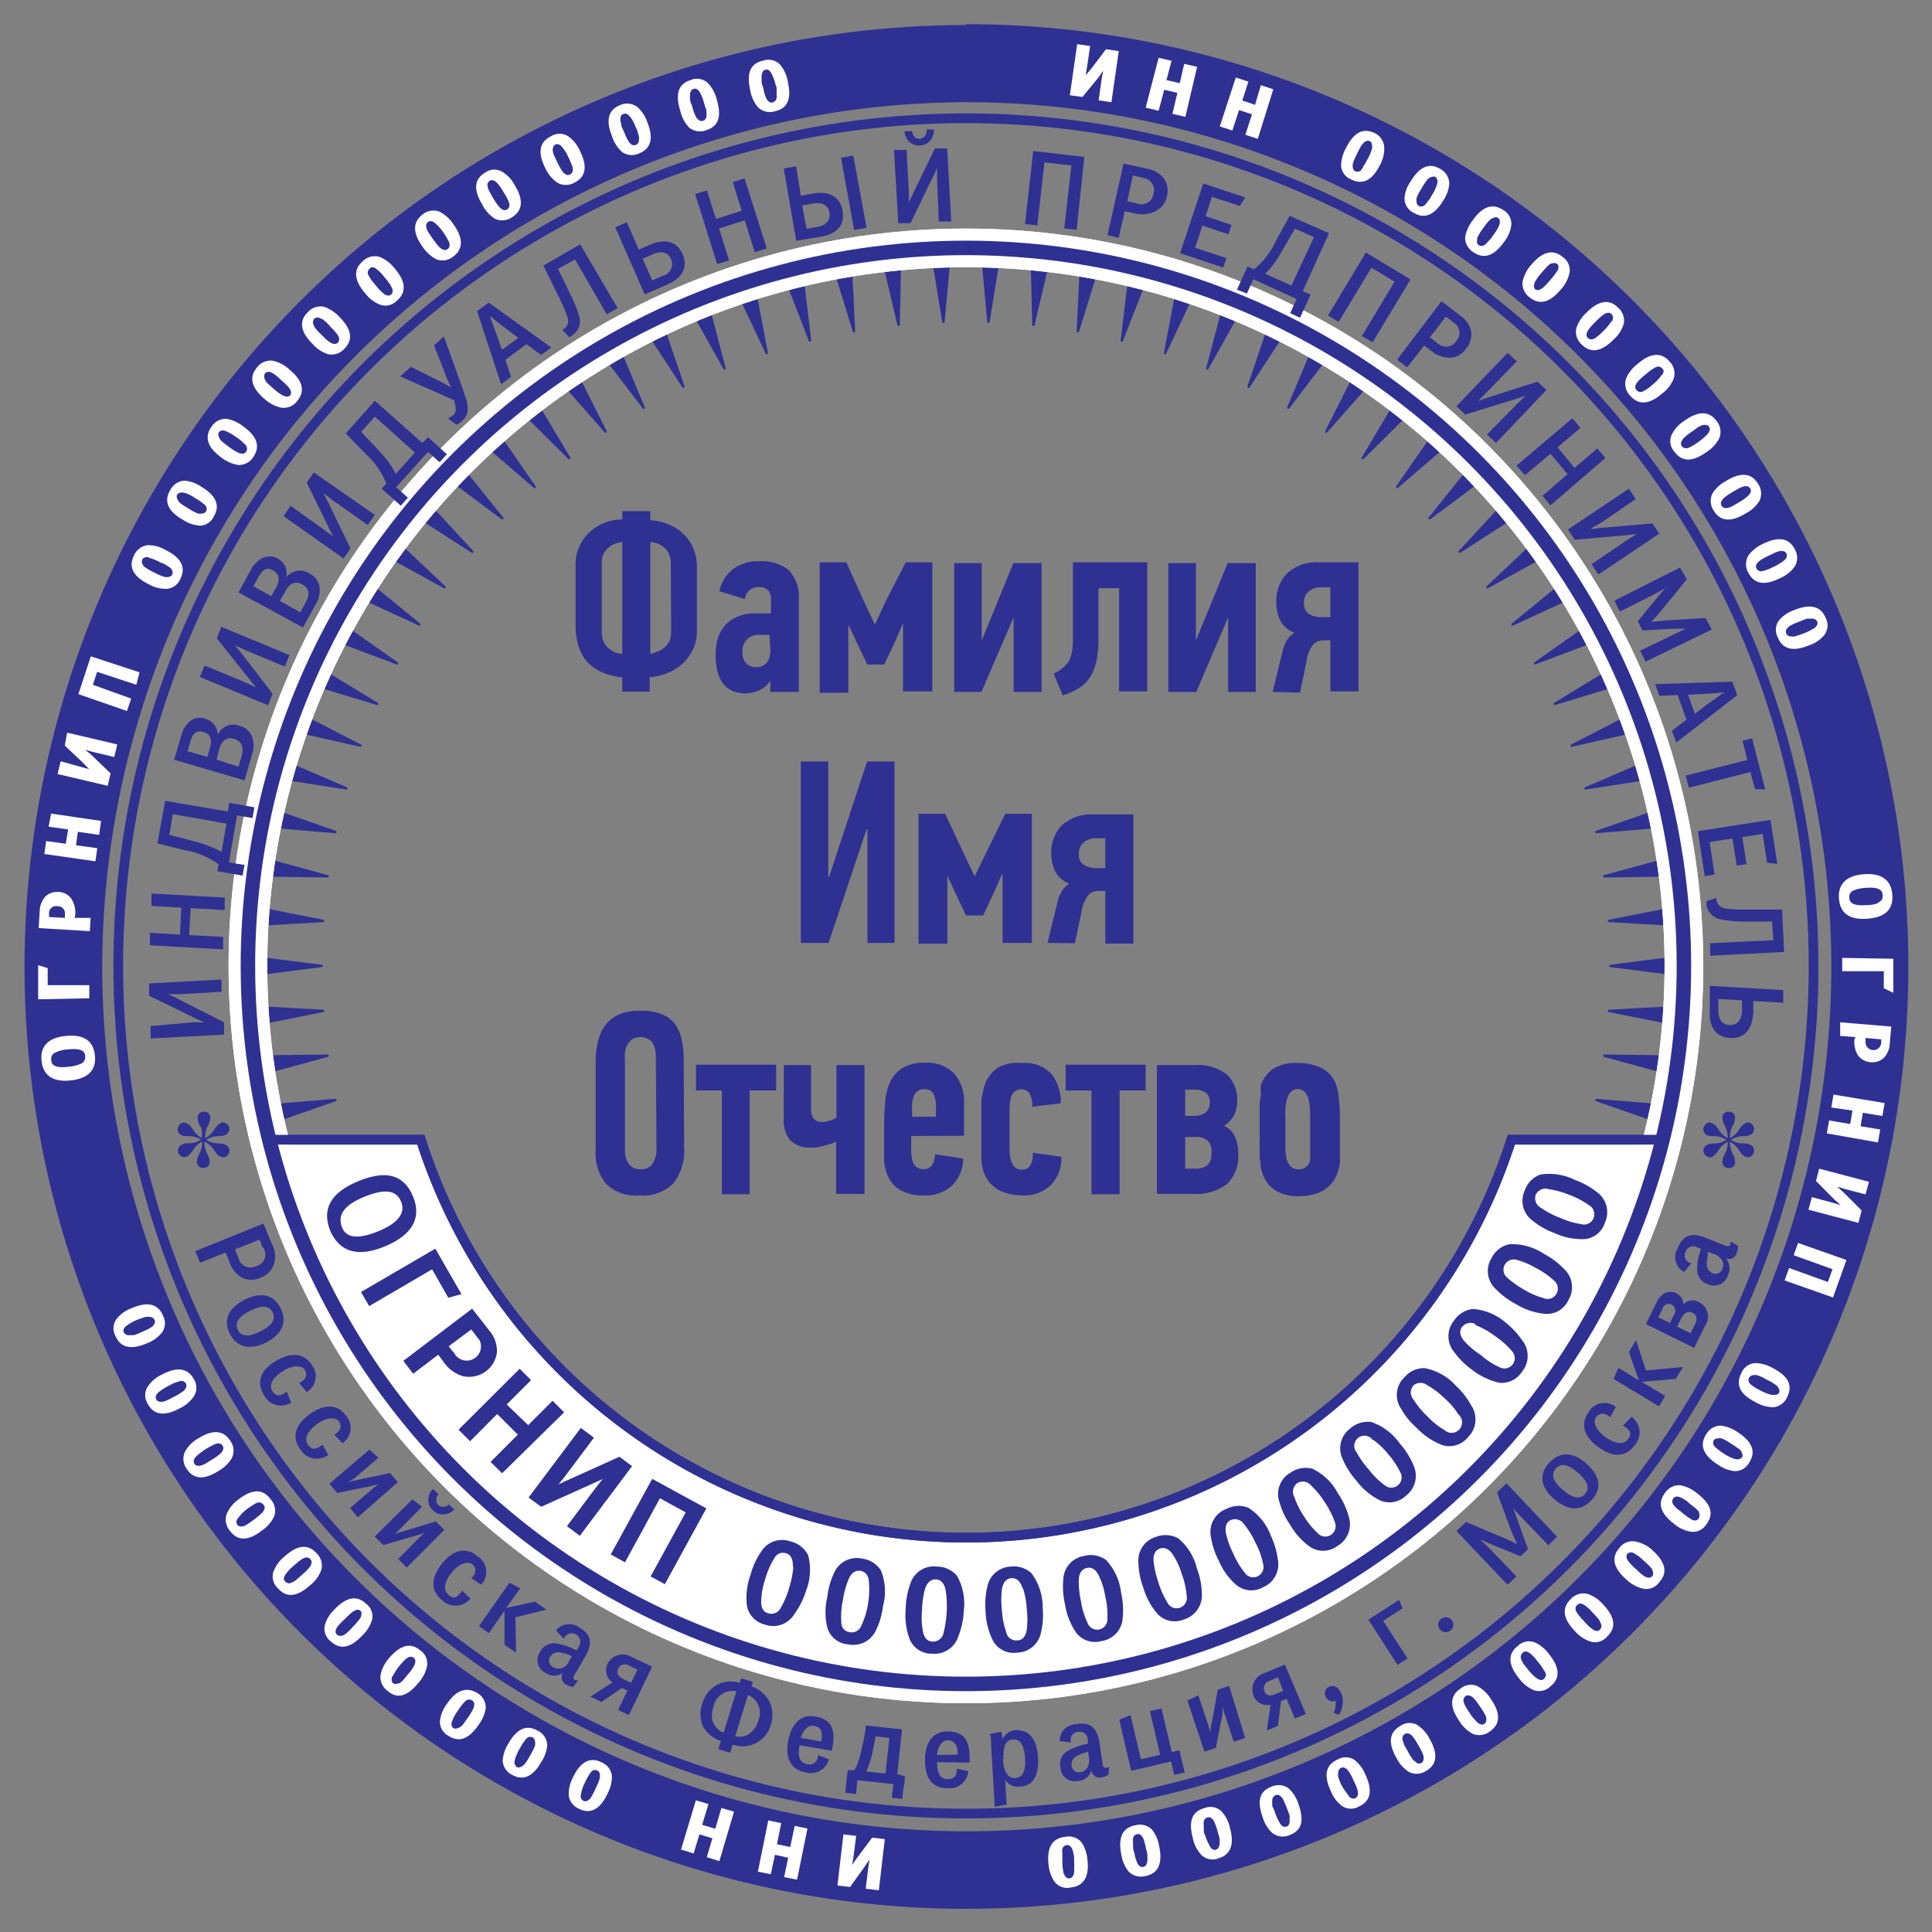 <svg id="_02" data-name="02" xmlns="http://www.w3.org/2000/svg" viewBox="0 0 113.39 113.39"><rect x="0" y="0" width="113.39" height="113.39" fill="#808080" stroke="none"/><defs><style>.cls-1,.cls-2,.cls-7{fill:#2e3192;}.cls-1,.cls-3,.cls-5,.cls-6,.cls-7{stroke:#2e3192;}.cls-1{stroke-linecap:round;stroke-linejoin:round;stroke-width:0.14px;}.cls-3,.cls-4,.cls-5{fill:none;}.cls-3,.cls-4,.cls-5,.cls-6,.cls-7{stroke-miterlimit:10;}.cls-3,.cls-6{stroke-width:0.57px;}.cls-4{stroke:#fff;stroke-width:2.27px;}.cls-5{stroke-width:0.85px;}.cls-6,.cls-8{fill:#fff;}.cls-7{stroke-width:0.11px;}</style></defs><polygon class="cls-1" points="55.77 14.56 55.37 18.89 54.67 14.6 55.77 14.56"/><polygon class="cls-1" points="52.83 14.73 52.74 19.07 51.74 14.85 52.83 14.73"/><polygon class="cls-1" points="49.91 15.1 50.12 19.44 48.84 15.29 49.91 15.1"/><polygon class="cls-1" points="47.03 15.68 47.54 19.99 45.97 15.94 47.03 15.68"/><polygon class="cls-1" points="44.19 16.45 45 20.72 43.15 16.79 44.19 16.45"/><polygon class="cls-1" points="41.42 17.42 42.52 21.62 40.4 17.83 41.42 17.42"/><polygon class="cls-1" points="38.71 18.58 40.11 22.7 37.73 19.06 38.71 18.58"/><polygon class="cls-1" points="36.1 19.93 37.78 23.93 35.15 20.48 36.1 19.93"/><polygon class="cls-1" points="33.59 21.45 35.54 25.33 32.68 22.07 33.59 21.45"/><polygon class="cls-1" points="31.18 23.15 33.41 26.89 30.32 23.83 31.18 23.15"/><polygon class="cls-1" points="28.91 25.01 31.38 28.58 28.09 25.75 28.91 25.01"/><polygon class="cls-1" points="26.76 27.03 29.48 30.42 26 27.82 26.76 27.03"/><polygon class="cls-1" points="24.77 29.19 27.72 32.38 24.06 30.03 24.77 29.19"/><polygon class="cls-1" points="22.93 31.48 26.09 34.46 22.28 32.37 22.93 31.48"/><polygon class="cls-1" points="21.25 33.9 24.61 36.65 20.67 34.83 21.25 33.9"/><polygon class="cls-1" points="19.75 36.43 23.3 38.93 19.23 37.4 19.75 36.43"/><polygon class="cls-1" points="18.42 39.05 22.14 41.31 17.98 40.05 18.42 39.05"/><polygon class="cls-1" points="17.29 41.77 21.15 43.76 16.91 42.8 17.29 41.77"/><polygon class="cls-1" points="16.34 44.55 20.33 46.27 16.04 45.6 16.34 44.55"/><polygon class="cls-1" points="15.59 47.4 19.69 48.83 15.36 48.47 15.59 47.4"/><polygon class="cls-1" points="15.04 50.29 19.23 51.43 14.89 51.37 15.04 50.29"/><polygon class="cls-1" points="14.7 53.21 18.96 54.05 14.62 54.3 14.7 53.21"/><polygon class="cls-1" points="14.56 56.15 18.87 56.69 14.56 57.24 14.56 56.15"/><polygon class="cls-1" points="14.62 59.09 18.96 59.33 14.7 60.18 14.62 59.09"/><polygon class="cls-1" points="14.89 62.01 19.23 61.96 15.04 63.1 14.89 62.01"/><polygon class="cls-1" points="15.36 64.92 19.69 64.56 15.59 65.99 15.36 64.92"/><polygon class="cls-1" points="97.79 65.99 93.69 64.56 98.02 64.92 97.79 65.99"/><polygon class="cls-1" points="98.34 63.1 94.15 61.96 98.49 62.01 98.34 63.1"/><polygon class="cls-1" points="98.69 60.18 94.43 59.33 98.76 59.09 98.69 60.18"/><polygon class="cls-1" points="98.83 57.24 94.52 56.69 98.83 56.14 98.83 57.24"/><polygon class="cls-1" points="98.76 54.3 94.43 54.05 98.69 53.21 98.76 54.3"/><polygon class="cls-1" points="98.49 51.37 94.15 51.43 98.34 50.29 98.49 51.37"/><polygon class="cls-1" points="98.02 48.47 93.69 48.83 97.79 47.4 98.02 48.47"/><polygon class="cls-1" points="97.35 45.6 93.05 46.27 97.05 44.55 97.35 45.6"/><polygon class="cls-1" points="96.47 42.8 92.24 43.76 96.1 41.77 96.47 42.8"/><polygon class="cls-1" points="95.41 40.05 91.25 41.31 94.96 39.05 95.41 40.05"/><polygon class="cls-1" points="94.15 37.39 90.09 38.93 93.64 36.43 94.15 37.39"/><polygon class="cls-1" points="92.72 34.83 88.77 36.65 92.14 33.9 92.72 34.83"/><polygon class="cls-1" points="91.1 32.37 87.3 34.46 90.46 31.48 91.1 32.37"/><polygon class="cls-1" points="89.32 30.03 85.67 32.38 88.62 29.19 89.32 30.03"/><polygon class="cls-1" points="87.38 27.82 83.9 30.42 86.62 27.03 87.38 27.82"/><polygon class="cls-1" points="85.29 25.75 82 28.58 84.48 25.01 85.29 25.75"/><polygon class="cls-1" points="83.06 23.83 79.98 26.89 82.2 23.15 83.06 23.83"/><polygon class="cls-1" points="80.71 22.07 77.84 25.33 79.8 21.45 80.71 22.07"/><polygon class="cls-1" points="78.23 20.48 75.61 23.93 77.29 19.93 78.23 20.48"/><polygon class="cls-1" points="75.66 19.06 73.28 22.7 74.67 18.58 75.66 19.06"/><polygon class="cls-1" points="72.98 17.83 70.86 21.62 71.97 17.42 72.98 17.83"/><polygon class="cls-1" points="70.23 16.79 68.38 20.72 69.19 16.45 70.23 16.79"/><polygon class="cls-1" points="67.42 15.94 65.84 19.99 66.36 15.68 67.42 15.94"/><polygon class="cls-1" points="64.55 15.29 63.26 19.44 63.47 15.1 64.55 15.29"/><polygon class="cls-1" points="61.64 14.85 60.65 19.07 60.55 14.73 61.64 14.85"/><polygon class="cls-1" points="58.71 14.6 58.01 18.89 57.62 14.56 58.71 14.6"/><path class="cls-2" d="M56.69,6A50.74,50.74,0,1,1,6,56.69,50.8,50.8,0,0,1,56.69,6m0-4.53A55.28,55.28,0,1,0,112,56.69,55.28,55.28,0,0,0,56.69,1.42Z"/><circle class="cls-3" cx="56.69" cy="56.69" r="49.75"/><path class="cls-2" d="M14.22,75a1.74,1.74,0,0,1-.78-1l-.2-.49-1.5.6-.28-.68,4-1.62L16,73.11a1.49,1.49,0,0,1,.07,1.11,1.28,1.28,0,0,1-.79.77A1.26,1.26,0,0,1,14.22,75Zm1.22-1.74-.21-.51-1.44.58.21.52a.72.72,0,0,0,1,.47A.71.71,0,0,0,15.44,73.21Z"/><path class="cls-2" d="M15.62,78.79c-.93.46-1.71.31-2.13-.51s-.06-1.53.87-2,1.7-.32,2.11.5S16.54,78.32,15.62,78.79Zm-.34-.65c.68-.34.92-.71.72-1.12s-.64-.43-1.32-.09-.92.71-.72,1.12S14.61,78.48,15.28,78.14Z"/><path class="cls-2" d="M17.09,82.32a1.12,1.12,0,0,1-1.6-.45c-.47-.77-.19-1.47.71-2s1.67-.46,2.12.27A1.07,1.07,0,0,1,18,81.7l-.44-.53c.4-.18.5-.49.33-.77s-.7-.3-1.27.06-.87.79-.64,1.17.47.31.85.05Z"/><path class="cls-2" d="M19.27,85.39a1.13,1.13,0,0,1-1.64-.32c-.53-.73-.31-1.45.55-2.07s1.63-.6,2.13.09a1.08,1.08,0,0,1-.21,1.61l-.48-.5c.38-.21.46-.52.27-.78s-.72-.25-1.27.15-.8.86-.54,1.22.5.27.85,0Z"/><path class="cls-2" d="M21,89.05l-.45-.54,1.24-1.07a5.43,5.43,0,0,1,.44-.34l-.21.06-.23.06-2,.4-.46-.54,2.35-2,.53.47-1.39,1.2L20.4,87a3.08,3.08,0,0,1,.5-.13l1.16-.24.83-.18.46.54Z"/><path class="cls-2" d="M23.87,92l-.5-.5,1.15-1.17c.17-.17.3-.29.41-.38l-.2.08-.23.07-2,.58-.51-.5L24.2,88l.57.43-1.29,1.31c-.15.15-.27.25-.34.31a3.24,3.24,0,0,1,.5-.17l1.13-.34.81-.25.5.5Zm2.48-3.71.31.31a.94.94,0,0,1-.6.28.78.78,0,0,1-.66-.25.79.79,0,0,1-.26-.65.88.88,0,0,1,.27-.59l.32.31a.47.47,0,0,0,0,.64A.47.47,0,0,0,26.35,88.3Z"/><path class="cls-2" d="M27.61,93.82a1.13,1.13,0,0,1-1.67.09c-.69-.57-.65-1.32,0-2.14s1.43-1,2.09-.43A1.08,1.08,0,0,1,28.24,93l-.58-.37c.31-.3.31-.62.06-.82s-.76-.07-1.19.46-.56,1-.22,1.32.55.14.82-.23Z"/><path class="cls-2" d="M30.29,97l-.68-.47,0-2-.92,1.32-.58-.41,1.79-2.55.63.33-.82,1.15v0L31.4,94l.67.47-1.82.45Z"/><path class="cls-2" d="M33.64,99a.89.89,0,0,1-.38-.12.48.48,0,0,1-.23-.69h0a.89.89,0,0,1-1,0,.84.84,0,0,1-.32-1.26.89.89,0,0,1,1-.46,3.57,3.57,0,0,1,1.13.4l.13-.23a.5.5,0,1,0-.88-.46l-.46-.49A1,1,0,0,1,34,95.52c.7.41.81.91.34,1.71l-.64,1.1a.19.19,0,0,0,.05.28l.18,0Zm-.08-1.8-.2-.08a2,2,0,0,0-.47-.13.55.55,0,0,0-.58.22.43.43,0,0,0,.15.64.66.66,0,0,0,.93-.34Z"/><path class="cls-2" d="M37.06,97.24l1.21.58-1.36,2.84-.63-.3.54-1.14-.32-.15-1.2.82-.65-.31,1.29-.84a.87.87,0,0,1-.27-1.11A1,1,0,0,1,37.06,97.24Zm-.52,1.28.5.24.37-.77-.5-.24a.43.43,0,0,0-.62.17C36.17,98.18,36.25,98.38,36.54,98.52Z"/><path class="cls-2" d="M43,102.39l-.15.48-.69-.21.08-.24c0-.1.06-.19.08-.24a1.83,1.83,0,0,1-1.09-.92,1.78,1.78,0,0,1,0-1.29,1.71,1.71,0,0,1,2.19-1.2l.08-.27.69.21-.09.27a1.82,1.82,0,0,1,1.08.93,1.85,1.85,0,0,1,.07,1.29A1.72,1.72,0,0,1,43,102.39Zm.22-3.13a1.15,1.15,0,0,0-1.35.92,2,2,0,0,0-.09.57,1.05,1.05,0,0,0,.69.94Zm-.07,2.64a1,1,0,0,0,.66-.05,1.28,1.28,0,0,0,.69-.86,1.13,1.13,0,0,0-.6-1.51Z"/><path class="cls-2" d="M46.93,102.43c-.13.66,0,1,.43,1.11A.5.5,0,0,0,48,103l.65.26a1.1,1.1,0,0,1-1.38.76c-.92-.18-1.2-.9-1-1.91.16-.79.65-1.56,1.63-1.36s1.16.85.92,2Zm1.27-.22c.1-.54,0-.85-.42-.92a.47.47,0,0,0-.46.16A1.05,1.05,0,0,0,47,102Z"/><path class="cls-2" d="M53.1,104.25c0,.15,0,.37-.07.67l-.08.66-.61-.07.09-.8-2.11-.23-.08.81-.63-.07.14-1.33.39,0a2.15,2.15,0,0,0,.26-.58,7.62,7.62,0,0,0,.2-.79c.06-.27.13-.58.2-1l0-.25,2.14.23-.28,2.62ZM52.2,102l-.81-.09-.15.77a5.36,5.36,0,0,1-.4,1.29l1.13.12Z"/><path class="cls-2" d="M55,103.42c0,.67.19,1,.61,1s.56-.23.54-.62l.68.15a1.1,1.1,0,0,1-1.23,1c-.94,0-1.34-.68-1.31-1.71,0-.81.36-1.65,1.37-1.62s1.29.63,1.25,1.83Zm1.21-.44q0-.83-.57-.84a.49.49,0,0,0-.43.24A1.08,1.08,0,0,0,55,103Z"/><path class="cls-2" d="M59.86,104.86a.87.87,0,0,1-.87-.41h0l.09,1.46-.7.13-.21-3.62c0-.26,0-.48-.08-.66l.68-.12a2.22,2.22,0,0,1,.06.44h0a.94.94,0,0,1,.81-.54c.8,0,1.22.55,1.28,1.6S60.65,104.82,59.86,104.86Zm-1-1.62c.05.77.3,1.14.74,1.11s.61-.43.56-1.18-.28-1.1-.71-1.08S58.86,102.5,58.9,103.24Z"/><path class="cls-2" d="M65.05,104.17a1.09,1.09,0,0,1-.38.14.47.47,0,0,1-.61-.39h0a.9.9,0,0,1-.82.61.84.84,0,0,1-1-.79.87.87,0,0,1,.47-1,3.43,3.43,0,0,1,1.13-.39l0-.26a.46.46,0,0,0-.56-.44.46.46,0,0,0-.42.62l-.66-.09c0-.6.4-.94,1-1,.8-.11,1.2.22,1.33,1.12l.19,1.27c0,.13.09.2.21.18a.47.47,0,0,0,.17-.07Zm-1.19-1.36-.21.06a4,4,0,0,0-.45.19.54.54,0,0,0-.31.54.43.43,0,0,0,.51.41c.4-.06.57-.42.51-.85Z"/><path class="cls-2" d="M66.35,100.66l.61,2.59,1.13-.26-.6-2.56.68-.16.6,2.56.45-.11.31,1.31-.62.14-.18-.79-2.34.55-.7-3Z"/><path class="cls-2" d="M73.08,102l-.67.22-.51-1.55a3.05,3.05,0,0,1-.15-.54,1.69,1.69,0,0,0,0,.21l0,.24-.39,2-.67.23-1-3,.64-.31.58,1.74q.09.31.12.45a4.72,4.72,0,0,1,.07-.52c.08-.35.15-.74.22-1.16s.12-.71.15-.84l.67-.22Z"/><path class="cls-2" d="M74.17,98.21l1.24-.52,1.23,2.9-.64.27-.49-1.16-.33.14L75,101.29l-.65.28.22-1.52a.86.86,0,0,1-1-.53A1,1,0,0,1,74.17,98.21Zm.63,1.24.51-.22L75,98.44l-.51.22a.44.44,0,0,0-.28.58C74.29,99.5,74.5,99.57,74.8,99.45Z"/><path class="cls-2" d="M78.8,100a1.43,1.43,0,0,1-.22.64l-.31-.11a1.22,1.22,0,0,0,.11-.72.41.41,0,0,1-.56-.2A.43.43,0,0,1,78,99c.27-.13.52,0,.69.33A1.08,1.08,0,0,1,78.8,100Z"/><path class="cls-2" d="M82.61,97.33l-.59.38-1.71-2.65,1.8-1.16.21.49-1.14.74Z"/><path class="cls-2" d="M84.59,95a.44.44,0,0,1,.62.1.43.43,0,0,1-.1.61.44.44,0,1,1-.52-.71Z"/><path class="cls-2" d="M91.39,90.2l-.52.49L89.25,89c-.21-.22-.36-.38-.45-.49h0c.08.21.17.42.24.64l.64,1.77-.44.42-1.78-.73-.57-.25h0s.08.09.21.21l.33.32L89,92.52l-.52.49-3-3.15.56-.54,1.16.5,1.13.47a6.54,6.54,0,0,1,.7.34l0,0c0-.09-.17-.37-.36-.85l-.81-2.19.56-.53Z"/><path class="cls-2" d="M93.07,85.87c.79.67,1,1.45.36,2.15s-1.38.65-2.17,0-1-1.44-.36-2.14S92.28,85.19,93.07,85.87Zm-.47.55c-.58-.49-1-.57-1.3-.22s-.15.76.43,1.25,1,.57,1.3.23S93.18,86.92,92.6,86.42Z"/><path class="cls-2" d="M95.75,83.15a1.13,1.13,0,0,1,.2,1.66c-.53.73-1.28.74-2.14.12s-1.07-1.36-.57-2.06a1.07,1.07,0,0,1,1.59-.3l-.32.61c-.32-.29-.65-.27-.84,0s0,.77.55,1.16,1.07.49,1.33.13.1-.56-.29-.8Z"/><path class="cls-2" d="M98.78,80.23l-.43.7-2,.17,1.38.83-.36.61-2.67-1.61.29-.65,1.2.74h0l-.59-1.67.42-.7.58,1.78Z"/><path class="cls-2" d="M98.75,76.61a.75.75,0,0,1,1-.17.94.94,0,0,1,.32,1.37l-.64,1.3-2.83-1.4.64-1.3a1.23,1.23,0,0,1,.26-.36.74.74,0,0,1,.91-.13.7.7,0,0,1,.38.69Zm-1.43.7.69.34.23-.47a.41.41,0,0,0-.13-.61.37.37,0,0,0-.53.23Zm1.11.55.79.39.27-.55c.13-.26.11-.52-.16-.65s-.48,0-.65.31Z"/><path class="cls-2" d="M102,73.12a.81.81,0,0,1-.07.4.46.46,0,0,1-.64.33h0a.91.91,0,0,1,.12,1,.85.85,0,0,1-1.2.51.89.89,0,0,1-.6-.89,3.2,3.2,0,0,1,.23-1.17l-.25-.1a.46.46,0,0,0-.66.27.46.46,0,0,0,.33.67l-.41.52a1,1,0,0,1-.38-1.41c.3-.75.79-.94,1.64-.6l1.18.47q.19.08.27-.09a.48.48,0,0,0,0-.18Zm-1.77.35,0,.22a3.14,3.14,0,0,0-.06.48.56.56,0,0,0,.31.54.43.43,0,0,0,.61-.24c.15-.38-.08-.71-.48-.87Z"/><path class="cls-2" d="M100.65,66.68h-.17c-.41,0-.53-.26-.51-.44a.43.43,0,0,1,.33-.36.58.58,0,0,1,.47.29.45.45,0,0,1,.1.14,1.42,1.42,0,0,0,.53.49v-.14a2.44,2.44,0,0,0-.06-.31,1.17,1.17,0,0,0-.1-.26s-.06-.09-.08-.15a1.08,1.08,0,0,1-.07-.31.34.34,0,0,1,.37-.38.34.34,0,0,1,.37.38,1.55,1.55,0,0,1-.06.31.75.75,0,0,1-.09.15,1.64,1.64,0,0,0-.15.71,1.5,1.5,0,0,0,.53-.49.33.33,0,0,1,.1-.14c.16-.23.34-.31.47-.29a.4.4,0,0,1,.32.36c0,.18-.09.39-.5.44h-.17a1.51,1.51,0,0,0-.69.21,1.24,1.24,0,0,0,.69.22h.17c.41.06.52.27.5.45a.4.4,0,0,1-.32.36.52.52,0,0,1-.47-.28.94.94,0,0,1-.1-.14,1.42,1.42,0,0,0-.53-.49,1.57,1.57,0,0,0,.15.69c0,.06.07.11.09.16a1.42,1.42,0,0,1,.06.31.33.33,0,0,1-.37.38.35.35,0,0,1-.37-.38,1,1,0,0,1,.07-.31s.06-.1.08-.16a1.36,1.36,0,0,0,.16-.69,1.34,1.34,0,0,0-.53.49.94.94,0,0,1-.1.14c-.18.24-.34.3-.47.28a.43.43,0,0,1-.33-.36c0-.16.07-.39.51-.45h.17a1.23,1.23,0,0,0,.68-.22A1.44,1.44,0,0,0,100.65,66.68Z"/><path class="cls-2" d="M11.11,66.68h-.18c-.4,0-.52-.26-.5-.44a.41.41,0,0,1,.33-.36.59.59,0,0,1,.47.29.45.45,0,0,1,.1.14,1.46,1.46,0,0,0,.52.49v-.14a1.44,1.44,0,0,0,0-.31,1.17,1.17,0,0,0-.1-.26s-.06-.09-.08-.15a1.08,1.08,0,0,1-.07-.31.34.34,0,0,1,.37-.38.34.34,0,0,1,.37.38,1.08,1.08,0,0,1-.07.31.71.71,0,0,1-.08.15,1.5,1.5,0,0,0-.15.71,1.5,1.5,0,0,0,.53-.49.33.33,0,0,1,.1-.14c.16-.23.34-.31.47-.29a.4.4,0,0,1,.32.36c0,.18-.09.39-.5.44h-.17a1.51,1.51,0,0,0-.69.21,1.24,1.24,0,0,0,.69.22h.17c.41.06.52.27.5.45a.4.4,0,0,1-.32.36.52.52,0,0,1-.47-.28.94.94,0,0,1-.1-.14A1.42,1.42,0,0,0,12,67a1.44,1.44,0,0,0,.15.69l.08.16a1,1,0,0,1,.07.31.33.33,0,0,1-.37.38.34.34,0,0,1-.37-.38,1,1,0,0,1,.07-.31s.06-.1.08-.16a1.28,1.28,0,0,0,.15-.69,1.38,1.38,0,0,0-.52.49.94.94,0,0,1-.1.14c-.18.24-.34.3-.47.28a.41.41,0,0,1-.33-.36c0-.16.07-.39.5-.45h.18a1.23,1.23,0,0,0,.68-.22A1.44,1.44,0,0,0,11.11,66.68Z"/><circle class="cls-4" cx="56.69" cy="56.69" r="42.14"/><circle class="cls-5" cx="56.69" cy="56.69" r="42.14"/><path class="cls-6" d="M88.7,66.89a33.6,33.6,0,0,1-64,0H15.81a42.14,42.14,0,0,0,81.77,0Z"/><path class="cls-7" d="M19.44,72.23c-.51-1.24,0-2.19,1.6-2.85s2.62-.41,3.15.86-.1,2.22-1.6,2.85S20,73.49,19.44,72.23Zm4.15-1.73c-.29-.71-1-.81-2.21-.32S19.75,71.27,20,72s1,.81,2.21.32S23.88,71.2,23.59,70.5Z"/><path class="cls-7" d="M25.38,74.42l-3.69,2.16-.43-.73,4.27-2.49L27,75.92l-.66.18Z"/><path class="cls-7" d="M27.24,80.73a2,2,0,0,1-1.15-.82l-.36-.48-1.47,1.12-.51-.67,3.95-3,1,1.28a1.78,1.78,0,0,1,.41,1.21,1.59,1.59,0,0,1-1.84,1.36Zm.81-2.28-.38-.5L26.26,79l.39.51a.89.89,0,1,0,1.4-1.09Z"/><path class="cls-7" d="M29.47,86.39l-.6-.59,1.6-1.6-1.29-1.29-1.59,1.6-.6-.6,3.51-3.5.59.59-1.43,1.43L31,83.72l1.43-1.43.6.6Z"/><path class="cls-7" d="M32.55,87.3c.12-.07.33-.17.61-.3l3.19-1.44.67.5-3,4-.67-.5,1.69-2.25.54-.68h0c-.17.1-.57.29-1.19.56l-2.62,1.18-.67-.49,3-4,.68.51-1.7,2.27-.52.64S32.55,87.29,32.55,87.3Z"/><path class="cls-7" d="M39,92.9l-.74-.4,2.06-3.76-1.61-.88-2.05,3.76-.74-.41,2.38-4.34,3.08,1.68Z"/><path class="cls-7" d="M46.59,94.68a1.4,1.4,0,0,1-1.7.61,1.34,1.34,0,0,1-1-1.07,3.86,3.86,0,0,1,.21-1.77,4.23,4.23,0,0,1,.6-1.32,1.39,1.39,0,0,1,1.68-.61,1.49,1.49,0,0,1,1,.78,3.32,3.32,0,0,1-.13,2.06A4.59,4.59,0,0,1,46.59,94.68Zm0-2.79c0-.41-.13-.69-.44-.78s-.6,0-.81.41a4.9,4.9,0,0,0-.49,1.17A4.46,4.46,0,0,0,44.62,94c0,.4.13.65.46.74a.67.67,0,0,0,.8-.37,5,5,0,0,0,.5-1.21A5.28,5.28,0,0,0,46.62,91.89Z"/><path class="cls-7" d="M51.37,95.64a1.42,1.42,0,0,1-1.61.81,1.31,1.31,0,0,1-1.15-.93,3.8,3.8,0,0,1,0-1.79A4.54,4.54,0,0,1,49,92.34a1.4,1.4,0,0,1,1.59-.81,1.48,1.48,0,0,1,1.06.66,3.23,3.23,0,0,1,.12,2.06A4.36,4.36,0,0,1,51.37,95.64Zm-.32-2.78c0-.4-.22-.67-.54-.72s-.58.12-.75.51a5.22,5.22,0,0,0-.34,1.22,4.83,4.83,0,0,0-.1,1.3c0,.4.22.63.55.68a.66.66,0,0,0,.75-.46A4.54,4.54,0,0,0,51,94.12,4.73,4.73,0,0,0,51.05,92.86Z"/><path class="cls-7" d="M56.2,96a1.41,1.41,0,0,1-1.49,1,1.33,1.33,0,0,1-1.26-.79,3.94,3.94,0,0,1-.24-1.77A4.49,4.49,0,0,1,53.47,93,1.39,1.39,0,0,1,55,92a1.47,1.47,0,0,1,1.13.53,3.28,3.28,0,0,1,.38,2A4.43,4.43,0,0,1,56.2,96Zm-.65-2.71c-.09-.4-.3-.64-.62-.65s-.56.19-.69.59a5.16,5.16,0,0,0-.18,1.26,4.38,4.38,0,0,0,.06,1.3c.08.39.29.6.62.61a.67.67,0,0,0,.69-.55,6.45,6.45,0,0,0,.12-2.56Z"/><path class="cls-7" d="M61.05,95.76a1.41,1.41,0,0,1-1.36,1.18,1.34,1.34,0,0,1-1.34-.63,4,4,0,0,1-.45-1.73A4.55,4.55,0,0,1,58,93.13,1.4,1.4,0,0,1,59.33,92a1.43,1.43,0,0,1,1.18.39,3.29,3.29,0,0,1,.63,2A4.28,4.28,0,0,1,61.05,95.76Zm-1-2.61c-.13-.39-.36-.6-.69-.58s-.53.26-.61.68a5.24,5.24,0,0,0,0,1.27A4.63,4.63,0,0,0,59,95.8a.65.65,0,0,0,.7.53c.33,0,.53-.24.61-.63a5.06,5.06,0,0,0,0-1.32A4.28,4.28,0,0,0,60.07,93.15Z"/><path class="cls-7" d="M65.84,94.92a1.4,1.4,0,0,1-1.2,1.34,1.34,1.34,0,0,1-1.42-.45,4,4,0,0,1-.66-1.66,4.61,4.61,0,0,1-.1-1.45,1.39,1.39,0,0,1,1.2-1.33,1.44,1.44,0,0,1,1.22.23,3.3,3.3,0,0,1,.86,1.88A4.51,4.51,0,0,1,65.84,94.92Zm-1.3-2.47c-.18-.37-.44-.55-.76-.48s-.5.32-.52.74A5.42,5.42,0,0,0,63.39,94a4.53,4.53,0,0,0,.38,1.25.66.66,0,0,0,.75.44.67.67,0,0,0,.53-.71,4.66,4.66,0,0,0-.13-1.31A4.46,4.46,0,0,0,64.54,92.45Z"/><path class="cls-7" d="M70.48,93.51a1.42,1.42,0,0,1-1,1.48A1.34,1.34,0,0,1,68,94.71a4,4,0,0,1-.85-1.56,4.36,4.36,0,0,1-.28-1.43,1.39,1.39,0,0,1,1-1.47,1.51,1.51,0,0,1,1.25.08,3.27,3.27,0,0,1,1.08,1.76A4.21,4.21,0,0,1,70.48,93.51Zm-1.59-2.29c-.23-.34-.51-.49-.82-.39s-.45.39-.42.81a5.92,5.92,0,0,0,.28,1.23,5.08,5.08,0,0,0,.53,1.2.66.66,0,0,0,.81.34.67.67,0,0,0,.43-.77,4.72,4.72,0,0,0-.29-1.28A4.48,4.48,0,0,0,68.89,91.22Z"/><path class="cls-7" d="M74.94,91.52a1.41,1.41,0,0,1-.84,1.59A1.33,1.33,0,0,1,72.62,93a3.83,3.83,0,0,1-1.05-1.45,4.44,4.44,0,0,1-.45-1.38A1.38,1.38,0,0,1,72,88.61a1.48,1.48,0,0,1,1.24-.07,3.21,3.21,0,0,1,1.29,1.6A4.67,4.67,0,0,1,74.94,91.52Zm-1.87-2.08a.69.69,0,0,0-.85-.28c-.3.14-.4.44-.32.85a5.07,5.07,0,0,0,.43,1.19A4.64,4.64,0,0,0,73,92.32a.65.65,0,0,0,.84.24.67.67,0,0,0,.34-.81,4.62,4.62,0,0,0-.45-1.24A4.9,4.9,0,0,0,73.07,89.44Z"/><path class="cls-7" d="M79.1,89a1.42,1.42,0,0,1-.64,1.69,1.34,1.34,0,0,1-1.48.09,4,4,0,0,1-1.21-1.31,4.31,4.31,0,0,1-.62-1.31,1.38,1.38,0,0,1,.62-1.68A1.5,1.5,0,0,1,77,86.25a3.24,3.24,0,0,1,1.48,1.43A4.56,4.56,0,0,1,79.1,89ZM77,87.16a.69.69,0,0,0-.88-.17.68.68,0,0,0-.21.88A5,5,0,0,0,76.47,89a4.67,4.67,0,0,0,.81,1,.65.65,0,0,0,.86.13.67.67,0,0,0,.24-.85,5.21,5.21,0,0,0-.6-1.17A4.82,4.82,0,0,0,77,87.16Z"/><path class="cls-7" d="M82.9,86a1.42,1.42,0,0,1-.43,1.75A1.33,1.33,0,0,1,81,88a3.88,3.88,0,0,1-1.36-1.15,4.38,4.38,0,0,1-.78-1.22,1.39,1.39,0,0,1,.41-1.74,1.5,1.5,0,0,1,1.19-.38,3.34,3.34,0,0,1,1.65,1.24A4.77,4.77,0,0,1,82.9,86Zm-2.32-1.56a.65.65,0,0,0-1,.84,5.4,5.4,0,0,0,.71,1,4.68,4.68,0,0,0,.93.92.66.66,0,0,0,1-.84,4.89,4.89,0,0,0-.74-1.09A4.36,4.36,0,0,0,80.58,84.43Z"/><path class="cls-7" d="M86.31,82.53a1.41,1.41,0,0,1-.2,1.79,1.35,1.35,0,0,1-1.42.45,4,4,0,0,1-1.5-1,4.28,4.28,0,0,1-.92-1.13,1.37,1.37,0,0,1,.2-1.77,1.45,1.45,0,0,1,1.13-.52,3.22,3.22,0,0,1,1.79,1A4.68,4.68,0,0,1,86.31,82.53Zm-2.49-1.26a.7.7,0,0,0-.9,0,.68.68,0,0,0,0,.91,5.07,5.07,0,0,0,.83,1,4.69,4.69,0,0,0,1,.8.66.66,0,0,0,.89-1,4.62,4.62,0,0,0-.87-1A4.56,4.56,0,0,0,83.82,81.27Z"/><path class="cls-7" d="M89.28,78.68a1.41,1.41,0,0,1,0,1.8A1.36,1.36,0,0,1,88,81.1a4.09,4.09,0,0,1-1.61-.78,4.59,4.59,0,0,1-1-1,1.39,1.39,0,0,1,0-1.79,1.46,1.46,0,0,1,1.06-.65,3.24,3.24,0,0,1,1.9.8A4.59,4.59,0,0,1,89.28,78.68Zm-2.63-1a.69.69,0,0,0-.88.16c-.2.27-.15.57.12.9a5,5,0,0,0,1,.84A4.33,4.33,0,0,0,88,80.3a.66.66,0,0,0,.76-1.06,4.87,4.87,0,0,0-1-.88A5,5,0,0,0,86.65,77.73Z"/><path class="cls-7" d="M91.74,74.5A1.4,1.4,0,0,1,92,76.28a1.33,1.33,0,0,1-1.26.78A3.88,3.88,0,0,1,89,76.49a4.51,4.51,0,0,1-1.17-.87,1.38,1.38,0,0,1-.24-1.76,1.46,1.46,0,0,1,1-.78,3.28,3.28,0,0,1,2,.56A4.38,4.38,0,0,1,91.74,74.5ZM89,73.88A.66.66,0,0,0,88.39,75a5.64,5.64,0,0,0,1,.72,4.63,4.63,0,0,0,1.19.52.64.64,0,0,0,.82-.29.66.66,0,0,0-.19-.86,4.79,4.79,0,0,0-1.08-.74A4.51,4.51,0,0,0,89,73.88Z"/><path class="cls-7" d="M93.68,70a1.4,1.4,0,0,1,.46,1.74,1.32,1.32,0,0,1-1.15.93,3.78,3.78,0,0,1-1.75-.36A4.17,4.17,0,0,1,90,71.61a1.38,1.38,0,0,1-.46-1.72,1.46,1.46,0,0,1,.87-.9,3.33,3.33,0,0,1,2,.31A4.61,4.61,0,0,1,93.68,70Zm-2.78-.27a.7.7,0,0,0-.82.37.69.69,0,0,0,.34.84,5.19,5.19,0,0,0,1.13.59,4.84,4.84,0,0,0,1.25.37.65.65,0,0,0,.78-.39.67.67,0,0,0-.3-.83,5,5,0,0,0-1.17-.61A5,5,0,0,0,90.9,69.74Z"/><circle class="cls-4" cx="56.69" cy="56.69" r="42.14"/><circle class="cls-5" cx="56.69" cy="56.69" r="42.14"/><path class="cls-3" d="M88.7,66.89a33.6,33.6,0,0,1-64,0H15.81a42.14,42.14,0,0,0,81.77,0Z"/><path class="cls-8" d="M51.19,107.85l.74.09-.35,3-.77-.09.14-1.18.08-.53h0l-.33.48-.81,1.13-.74-.09.35-3,.75.09L50.09,109l-.08.45h0l.28-.4Z"/><path class="cls-8" d="M45.09,106.84l.76.16-.25,1.24.78.16.26-1.24.75.16-.61,3-.76-.15.24-1.14-.78-.17L45.24,110l-.76-.15Z"/><path class="cls-8" d="M40.84,105.66l.74.22-.37,1.22.77.23.36-1.22.74.22-.86,2.9-.74-.23.33-1.11-.76-.23-.34,1.12-.74-.23Z"/><path class="cls-8" d="M33.38,105.4a2.1,2.1,0,0,1,.24-1.07c.43-.92,1-1.23,1.66-.91a1,1,0,0,1,.63.77,2.07,2.07,0,0,1-.25,1.07c-.42.92-1,1.23-1.65.91A1,1,0,0,1,33.38,105.4Zm.72-.12c-.05.2,0,.34.14.41s.28,0,.41-.15a1.18,1.18,0,0,0,.11-.18,4.1,4.1,0,0,0,.21-.42l.1-.22a1.81,1.81,0,0,0,.14-.41c0-.18,0-.33-.16-.4a.29.29,0,0,0-.33.06,1,1,0,0,0-.14.18l-.13.23a2.07,2.07,0,0,0-.13.26A2.56,2.56,0,0,0,34.1,105.28Z"/><path class="cls-8" d="M29.5,103.34a2.19,2.19,0,0,1,.33-1c.5-.88,1.07-1.14,1.72-.77a1,1,0,0,1,.57.82,2.08,2.08,0,0,1-.34,1c-.49.88-1.07,1.14-1.72.78A1,1,0,0,1,29.5,103.34Zm.72-.06c-.06.2,0,.34.11.42s.28,0,.42-.12l.13-.16c.1-.15.14-.22.24-.4l.12-.22a1.72,1.72,0,0,0,.17-.4c0-.17,0-.32-.12-.41a.3.3,0,0,0-.34,0,.66.66,0,0,0-.15.17l-.15.21-.15.26A2.67,2.67,0,0,0,30.22,103.28Z"/><path class="cls-8" d="M25.82,101a2.06,2.06,0,0,1,.41-1c.57-.84,1.16-1,1.78-.64a1,1,0,0,1,.5.87,2.14,2.14,0,0,1-.42,1c-.57.84-1.16,1.06-1.78.64A.93.93,0,0,1,25.82,101Zm.72,0c-.07.19-.05.34.07.42s.29,0,.43-.08a1,1,0,0,0,.15-.15l.27-.38.14-.21a2.32,2.32,0,0,0,.2-.38c.05-.17.06-.32-.09-.42a.3.3,0,0,0-.34,0,.78.78,0,0,0-.17.16,2.33,2.33,0,0,0-.16.2c-.05.06-.1.14-.17.24A2.76,2.76,0,0,0,26.54,101Z"/><path class="cls-8" d="M22.33,98.33a2.15,2.15,0,0,1,.49-1q1-1.18,1.83-.48a.93.93,0,0,1,.42.9,2.08,2.08,0,0,1-.5,1c-.63.79-1.24,1-1.82.49A1,1,0,0,1,22.33,98.33Zm.72,0c-.09.2-.08.34,0,.44s.28.06.43,0l.16-.14c.12-.13.17-.2.3-.36l.16-.19a2.49,2.49,0,0,0,.23-.37c.06-.16.08-.31-.06-.42a.29.29,0,0,0-.33,0,.7.7,0,0,0-.19.14l-.18.19c-.05.05-.11.13-.19.23A3.31,3.31,0,0,0,23.05,98.38Z"/><path class="cls-8" d="M19.06,95.4a2,2,0,0,1,.57-.94q1.05-1.11,1.86-.33a.92.92,0,0,1,.35.93,2.13,2.13,0,0,1-.58.93c-.69.74-1.31.85-1.85.34A.93.93,0,0,1,19.06,95.4Zm.72.11c-.11.18-.11.33,0,.43s.27.09.43,0a.86.86,0,0,0,.17-.13,3.42,3.42,0,0,0,.33-.33l.17-.18a4,4,0,0,0,.27-.34c.07-.16.11-.31,0-.43a.29.29,0,0,0-.33,0,.83.83,0,0,0-.2.13l-.19.17-.21.21A2.82,2.82,0,0,0,19.78,95.51Z"/><path class="cls-8" d="M16.05,92.24a2.11,2.11,0,0,1,.65-.89c.75-.68,1.37-.75,1.88-.19a1,1,0,0,1,.27,1,2,2,0,0,1-.65.88c-.75.68-1.38.75-1.87.2A.94.94,0,0,1,16.05,92.24Zm.71.16c-.12.18-.14.32,0,.44s.27.1.44,0a1,1,0,0,0,.18-.11l.35-.31.19-.17a2.89,2.89,0,0,0,.29-.32c.08-.15.13-.3,0-.43a.3.3,0,0,0-.33-.07.71.71,0,0,0-.21.11l-.21.16-.22.19A2.79,2.79,0,0,0,16.76,92.4Z"/><path class="cls-8" d="M13.31,88.84A2.07,2.07,0,0,1,14,88c.8-.62,1.43-.63,1.89,0a1,1,0,0,1,.2,1,2.1,2.1,0,0,1-.72.83c-.8.62-1.43.63-1.89,0A1,1,0,0,1,13.31,88.84Zm.69.22c-.14.16-.16.31-.07.43s.26.12.43.06l.19-.11.38-.27.19-.15a2.31,2.31,0,0,0,.32-.3c.1-.15.15-.29,0-.43a.31.31,0,0,0-.32-.1,1,1,0,0,0-.21.1l-.22.14-.24.17A3.19,3.19,0,0,0,14,89.06Z"/><path class="cls-8" d="M10.85,85.21a2,2,0,0,1,.77-.78q1.28-.81,1.89.12a1,1,0,0,1,.11,1,2.05,2.05,0,0,1-.78.77c-.85.55-1.48.51-1.88-.11A1,1,0,0,1,10.85,85.21Zm.66.27c-.14.15-.18.3-.1.43s.25.14.43.09l.19-.08.4-.25.21-.13a3.1,3.1,0,0,0,.34-.27c.11-.14.18-.27.08-.43a.31.31,0,0,0-.32-.12,1,1,0,0,0-.22.08l-.23.12-.25.15A4.49,4.49,0,0,0,11.51,85.48Z"/><path class="cls-8" d="M8.67,81.38a2,2,0,0,1,.84-.71c.89-.47,1.52-.38,1.87.28a.93.93,0,0,1,0,1,2.09,2.09,0,0,1-.84.71c-.89.48-1.52.39-1.87-.27A.93.93,0,0,1,8.67,81.38Zm.64.33c-.16.14-.21.28-.14.42s.24.16.42.13l.2-.07c.16-.07.24-.12.42-.21l.22-.12a3.22,3.22,0,0,0,.36-.24c.12-.13.2-.26.12-.42a.31.31,0,0,0-.31-.15l-.22.06-.25.1-.26.14A3,3,0,0,0,9.31,81.71Z"/><path class="cls-8" d="M6.83,77.42a2,2,0,0,1,.89-.64c.93-.4,1.54-.27,1.84.42a.94.94,0,0,1-.05,1,2,2,0,0,1-.89.64c-.93.4-1.54.26-1.84-.42A.94.94,0,0,1,6.83,77.42Zm.61.38c-.17.12-.23.26-.17.4s.22.18.41.16l.2,0c.17-.06.25-.1.43-.18l.23-.1a2.32,2.32,0,0,0,.38-.21c.13-.12.22-.24.15-.41a.32.32,0,0,0-.29-.17,1.24,1.24,0,0,0-.23,0l-.25.08L8,77.48A2.89,2.89,0,0,0,7.44,77.8Z"/><path class="cls-8" d="M4.14,63.41c-1,.11-1.61-.27-1.7-1.14s.39-1.37,1.43-1.47,1.61.27,1.7,1.15S5.14,63.31,4.14,63.41Zm-.88-1.64a.39.39,0,0,0-.25.44c0,.39.4.47,1,.4a2.19,2.19,0,0,0,.69-.16A.42.42,0,0,0,5,62c0-.37-.37-.48-1-.41A1.93,1.93,0,0,0,3.26,61.77Z"/><path class="cls-8" d="M2.8,56.82l0,1,2.44,0v.77l-3,.06,0-2Z"/><path class="cls-8" d="M4.38,53.87l.94,0-.05.78-3-.18.06-1a1.33,1.33,0,0,1,.32-.84,1,1,0,0,1,.79-.28.93.93,0,0,1,.74.39,1.48,1.48,0,0,1,.23,1Zm-.57,0v-.22a.41.41,0,0,0-.44-.46.4.4,0,0,0-.49.42v.21Z"/><path class="cls-8" d="M5.93,48.18,5.82,49l-1.25-.18-.11.79,1.25.17-.11.77-3-.43.11-.76,1.15.16L4,48.68l-1.15-.16L3,47.75Z"/><path class="cls-8" d="M6.49,45.39l-.17.73-2.94-.69.18-.75L4.71,45l.52.14h0L4.8,44.7l-1-.94L3.94,43l2.94.69-.17.74-1.27-.3L5,44H5l.38.32Z"/><path class="cls-8" d="M8.19,39.46,8,40.19l-2.3-.76-.25.76L7.7,41l-.25.73L4.6,40.74l.73-2.22Z"/><path class="cls-8" d="M8.66,32a2,2,0,0,1,1.06.28q1.37.68.87,1.68a.94.94,0,0,1-.79.6,2,2,0,0,1-1.07-.27q-1.37-.68-.87-1.68A1,1,0,0,1,8.66,32Zm.1.72c-.21-.05-.35,0-.41.13s0,.29.13.42l.18.12a3.81,3.81,0,0,0,.41.22l.22.11a2.26,2.26,0,0,0,.41.15c.17,0,.33,0,.41-.15a.33.33,0,0,0-.06-.33.71.71,0,0,0-.18-.15l-.22-.14L9.39,33A2.92,2.92,0,0,0,8.76,32.74Z"/><path class="cls-8" d="M10.82,28.21a2,2,0,0,1,1,.36c.87.52,1.11,1.1.73,1.74a.92.92,0,0,1-.84.54,2.06,2.06,0,0,1-1-.36C9.84,30,9.6,29.39,10,28.75A1,1,0,0,1,10.82,28.21Zm0,.72c-.2-.06-.35,0-.42.1s0,.28.1.42a1.31,1.31,0,0,0,.16.14c.14.1.22.14.39.25l.22.13a2.26,2.26,0,0,0,.39.18c.17,0,.32,0,.42-.11a.32.32,0,0,0,0-.34.67.67,0,0,0-.17-.16l-.21-.16-.25-.15A2.79,2.79,0,0,0,10.87,28.93Z"/><path class="cls-8" d="M13.28,24.58a2.12,2.12,0,0,1,1,.45c.82.58,1,1.18.59,1.79a1,1,0,0,1-.88.47,2.1,2.1,0,0,1-1-.44c-.82-.59-1-1.19-.59-1.79A1,1,0,0,1,13.28,24.58Zm0,.73c-.19-.08-.34-.06-.43.06s0,.28.07.43l.15.15.37.28.21.15a2.82,2.82,0,0,0,.38.21c.16.05.31.07.42-.08a.32.32,0,0,0,0-.34.61.61,0,0,0-.16-.17l-.19-.18-.24-.17A3.08,3.08,0,0,0,13.27,25.31Z"/><path class="cls-8" d="M16,21.17a2.07,2.07,0,0,1,1,.53c.78.65.92,1.26.44,1.84a1,1,0,0,1-.92.39,2.13,2.13,0,0,1-1-.52c-.77-.66-.92-1.27-.44-1.84A1,1,0,0,1,16,21.17ZM16,21.9c-.18-.1-.33-.1-.43,0s-.07.28,0,.43a1.29,1.29,0,0,0,.13.17l.35.31.19.16a2.5,2.5,0,0,0,.36.24c.16.07.31.1.43,0a.3.3,0,0,0,0-.34,1.08,1.08,0,0,0-.13-.19l-.19-.18a2.53,2.53,0,0,0-.22-.2A2.37,2.37,0,0,0,16,21.9Z"/><path class="cls-8" d="M19,18a2.17,2.17,0,0,1,.92.6c.72.72.82,1.34.29,1.87a1,1,0,0,1-.95.32,2.05,2.05,0,0,1-.91-.6c-.72-.71-.82-1.34-.29-1.86A1,1,0,0,1,19,18Zm-.13.72c-.18-.11-.33-.12-.43,0s-.09.27,0,.43a.69.69,0,0,0,.12.18c.11.13.18.19.32.33l.18.18a2.12,2.12,0,0,0,.34.27c.15.08.3.12.43,0a.31.31,0,0,0,.05-.33.75.75,0,0,0-.12-.2l-.17-.2-.2-.21A2.67,2.67,0,0,0,18.91,18.72Z"/><path class="cls-8" d="M22.29,15.08a2.15,2.15,0,0,1,.87.67c.66.77.71,1.4.14,1.89a.93.93,0,0,1-1,.24,2.07,2.07,0,0,1-.87-.67c-.66-.77-.7-1.39-.14-1.88A1,1,0,0,1,22.29,15.08Zm-.19.71c-.17-.13-.31-.15-.43,0s-.11.26,0,.44l.11.18c.1.14.16.2.29.36l.16.19a3,3,0,0,0,.32.3c.15.09.29.14.43,0A.32.32,0,0,0,23,16.9a1.46,1.46,0,0,0-.11-.21c-.05-.08-.11-.15-.15-.21s-.11-.13-.19-.23A2.53,2.53,0,0,0,22.1,15.79Z"/><path class="cls-8" d="M25.79,12.42a2.15,2.15,0,0,1,.82.74c.59.82.58,1.45,0,1.89a1,1,0,0,1-1,.17,2.22,2.22,0,0,1-.81-.74c-.59-.82-.58-1.45,0-1.89A1,1,0,0,1,25.79,12.42Zm-.24.69c-.16-.14-.3-.17-.43-.08s-.13.25-.07.43a1.88,1.88,0,0,0,.1.19l.26.38.15.2a1.85,1.85,0,0,0,.29.33c.14.1.28.16.42.06a.31.31,0,0,0,.11-.32.73.73,0,0,0-.09-.22l-.13-.23L26,13.61A2.84,2.84,0,0,0,25.55,13.11Z"/><path class="cls-8" d="M29.46,10.07a2,2,0,0,1,.75.8c.53.86.47,1.49-.16,1.88a1,1,0,0,1-1,.09A2.12,2.12,0,0,1,28.3,12c-.52-.86-.47-1.49.17-1.87A.93.93,0,0,1,29.46,10.07Zm-.29.66q-.23-.23-.42-.12c-.16.1-.16.24-.11.43a2.05,2.05,0,0,0,.08.19c.08.16.13.23.23.41l.13.21a3.24,3.24,0,0,0,.27.35c.13.11.26.18.42.09A.32.32,0,0,0,29.9,12a.79.79,0,0,0-.07-.22,2.65,2.65,0,0,0-.12-.24,2,2,0,0,0-.15-.25A2.8,2.8,0,0,0,29.17,10.73Z"/><path class="cls-8" d="M33.35,8a2.06,2.06,0,0,1,.69.86q.68,1.37-.33,1.86a1,1,0,0,1-1,0A2.07,2.07,0,0,1,32,9.86c-.45-.9-.35-1.52.32-1.85A.93.93,0,0,1,33.35,8ZM33,8.64c-.14-.17-.28-.22-.41-.15s-.17.22-.14.41a1.36,1.36,0,0,0,.06.2l.2.43.11.22a3.17,3.17,0,0,0,.23.36c.13.13.25.21.41.13a.3.3,0,0,0,.16-.3.87.87,0,0,0-.05-.23l-.1-.24a2.57,2.57,0,0,0-.12-.26A2.57,2.57,0,0,0,33,8.64Z"/><path class="cls-8" d="M37.38,6.26a2,2,0,0,1,.61.91c.38.94.22,1.55-.47,1.83a1,1,0,0,1-1-.07A2.11,2.11,0,0,1,35.92,8c-.38-.94-.22-1.55.47-1.83A1,1,0,0,1,37.38,6.26Zm-.4.61q-.18-.27-.39-.18c-.17.06-.19.21-.18.4l.05.2c0,.17.09.25.16.44l.1.23a1.94,1.94,0,0,0,.2.38c.11.14.23.23.4.16a.29.29,0,0,0,.18-.28,1.11,1.11,0,0,0,0-.23l-.08-.25c0-.07-.06-.16-.11-.28A2.49,2.49,0,0,0,37,6.87Z"/><path class="cls-8" d="M41.53,4.86a2.09,2.09,0,0,1,.54,1c.3,1,.09,1.56-.62,1.78a1,1,0,0,1-1-.15,2.14,2.14,0,0,1-.53-1c-.3-1-.1-1.57.61-1.79A.94.94,0,0,1,41.53,4.86Zm-.45.57c-.1-.18-.23-.26-.38-.21s-.2.19-.2.38a1,1,0,0,0,0,.21c0,.17.07.26.13.45l.07.24a2.4,2.4,0,0,0,.17.4c.11.14.22.24.39.19a.29.29,0,0,0,.2-.27.94.94,0,0,0,0-.23c0-.1,0-.19-.06-.26a1.83,1.83,0,0,0-.08-.28A2.41,2.41,0,0,0,41.08,5.43Z"/><path class="cls-8" d="M45.79,3.8a2.11,2.11,0,0,1,.45,1c.22,1,0,1.56-.76,1.73a1,1,0,0,1-1-.24,2.11,2.11,0,0,1-.45-1c-.22-1,0-1.57.76-1.73A.94.94,0,0,1,45.79,3.8Zm-.5.54c-.09-.19-.21-.28-.36-.25s-.22.18-.23.37a1.79,1.79,0,0,0,0,.21c0,.17,0,.26.09.46l.05.24a2.59,2.59,0,0,0,.14.42c.09.15.2.26.37.22a.32.32,0,0,0,.23-.25,1,1,0,0,0,0-.24c0-.1,0-.19,0-.26s0-.17-.06-.28A2.52,2.52,0,0,0,45.29,4.34Z"/><path class="cls-8" d="M63.53,5.69l-.74-.1.43-3,.76.11-.17,1.17-.09.54h0L64.07,4l.84-1.11.75.11-.43,3-.75-.11.18-1.29.09-.45h0l-.29.41Z"/><path class="cls-8" d="M69.57,6.86l-.76-.18.29-1.23-.77-.18L68,6.5l-.76-.18L68,3.39l.76.18L68.46,4.7l.78.18.26-1.13.76.17Z"/><path class="cls-8" d="M73.82,8.15l-.73-.24.39-1.2-.76-.25-.39,1.2-.74-.24.94-2.87.74.24L72.91,5.9l.75.25L74,5l.73.24Z"/><path class="cls-8" d="M81.24,8.6A2,2,0,0,1,81,9.67c-.45.9-1,1.2-1.68.87a.94.94,0,0,1-.61-.79A2.22,2.22,0,0,1,79,8.68c.45-.9,1-1.2,1.68-.87A1,1,0,0,1,81.24,8.6Zm-.71.11c0-.21,0-.35-.13-.42s-.29,0-.41.14a1.06,1.06,0,0,0-.13.18c-.08.14-.12.22-.21.41l-.11.22a2.26,2.26,0,0,0-.15.41c0,.17,0,.32.15.4a.3.3,0,0,0,.33-.05L80,9.82c0-.09.1-.16.13-.23s.08-.15.14-.26A3.11,3.11,0,0,0,80.53,8.71Z"/><path class="cls-8" d="M85.06,10.76a2,2,0,0,1-.35,1c-.52.87-1.1,1.11-1.74.73a.94.94,0,0,1-.54-.84,1.91,1.91,0,0,1,.36-1c.52-.87,1.1-1.12,1.73-.74A1,1,0,0,1,85.06,10.76Zm-.72.05c.07-.2,0-.35-.09-.42s-.29,0-.43.1l-.13.16a4.41,4.41,0,0,0-.25.39l-.13.22a2.26,2.26,0,0,0-.18.39c0,.17,0,.32.11.42a.32.32,0,0,0,.34,0,.89.89,0,0,0,.16-.17l.16-.21.15-.25A2.49,2.49,0,0,0,84.34,10.81Z"/><path class="cls-8" d="M88.7,13.22a2.08,2.08,0,0,1-.44,1c-.59.82-1.19,1-1.79.58a1,1,0,0,1-.48-.88,2.24,2.24,0,0,1,.45-1c.59-.83,1.19-1,1.79-.59A.94.94,0,0,1,88.7,13.22Zm-.72,0c.08-.2.06-.34-.06-.43s-.28,0-.43.07l-.15.15a4.43,4.43,0,0,0-.28.37l-.15.2a3.59,3.59,0,0,0-.21.38c0,.17-.07.32.08.42a.3.3,0,0,0,.34,0,.73.73,0,0,0,.17-.15,2.3,2.3,0,0,0,.17-.2c.05,0,.11-.14.18-.23A3.08,3.08,0,0,0,88,13.21Z"/><path class="cls-8" d="M92.12,16a2.16,2.16,0,0,1-.52,1c-.65.77-1.26.92-1.84.44a1,1,0,0,1-.4-.91,2.16,2.16,0,0,1,.52-1c.65-.77,1.27-.92,1.83-.45A.94.94,0,0,1,92.12,16Zm-.72-.07c.09-.19.09-.34,0-.43s-.28-.07-.44,0l-.16.14-.31.35-.16.19a3.75,3.75,0,0,0-.24.36c-.07.17-.09.31,0,.43a.27.27,0,0,0,.33,0,.64.64,0,0,0,.19-.13l.19-.19.19-.22A3.58,3.58,0,0,0,91.4,15.88Z"/><path class="cls-8" d="M95.3,19a2,2,0,0,1-.6.93c-.71.72-1.33.82-1.87.29a1,1,0,0,1-.32-.94,2.1,2.1,0,0,1,.6-.93c.71-.72,1.34-.82,1.86-.29A1,1,0,0,1,95.3,19Zm-.71-.12a.35.35,0,0,0,0-.44c-.13-.13-.28-.09-.44,0a.86.86,0,0,0-.17.13,3.26,3.26,0,0,0-.34.32l-.18.18a2.12,2.12,0,0,0-.27.34c-.08.15-.12.3,0,.43a.33.33,0,0,0,.34.05.72.72,0,0,0,.19-.12l.21-.17.21-.21A3,3,0,0,0,94.59,18.83Z"/><path class="cls-8" d="M98.23,22.22a2,2,0,0,1-.67.87c-.76.66-1.39.7-1.88.14a1,1,0,0,1-.25-1,2.1,2.1,0,0,1,.68-.87c.76-.66,1.39-.7,1.88-.14A1,1,0,0,1,98.23,22.22Zm-.7-.19c.13-.17.15-.31,0-.43s-.26-.11-.44,0l-.18.11c-.14.1-.2.16-.36.29l-.19.16a2.24,2.24,0,0,0-.3.32c-.09.15-.14.29,0,.43a.32.32,0,0,0,.33.08l.2-.11.22-.15.22-.19A2.33,2.33,0,0,0,97.53,22Z"/><path class="cls-8" d="M100.91,25.71a2.05,2.05,0,0,1-.74.81c-.82.6-1.45.6-1.89,0a.92.92,0,0,1-.17-1,2.07,2.07,0,0,1,.74-.82c.82-.59,1.45-.59,1.89,0A1,1,0,0,1,100.91,25.71Zm-.69-.24c.14-.16.17-.31.08-.43s-.25-.13-.43-.07l-.19.09-.38.27-.2.14a2.41,2.41,0,0,0-.33.3c-.1.14-.16.28-.06.42a.31.31,0,0,0,.32.11.73.73,0,0,0,.22-.09l.23-.13.24-.17A2.88,2.88,0,0,0,100.22,25.47Z"/><path class="cls-8" d="M103.27,29.38a2,2,0,0,1-.81.75c-.86.53-1.49.48-1.88-.16a1,1,0,0,1-.08-1,2.07,2.07,0,0,1,.8-.74c.86-.53,1.49-.48,1.88.16A1,1,0,0,1,103.27,29.38Zm-.67-.29q.24-.22.12-.42c-.1-.16-.24-.15-.43-.11l-.19.08-.41.23-.21.13a2.38,2.38,0,0,0-.34.27c-.12.13-.19.26-.1.42a.32.32,0,0,0,.31.13,1,1,0,0,0,.23-.07l.23-.12.25-.15A2.52,2.52,0,0,0,102.6,29.09Z"/><path class="cls-8" d="M105.34,33.24a2.06,2.06,0,0,1-.86.69c-.91.46-1.53.35-1.87-.32a1,1,0,0,1,0-1,2.13,2.13,0,0,1,.86-.69c.91-.45,1.53-.35,1.87.32A1,1,0,0,1,105.34,33.24Zm-.64-.34c.16-.14.21-.28.15-.41s-.23-.18-.42-.14l-.2.06-.42.2-.22.11a2,2,0,0,0-.37.24c-.13.12-.21.25-.13.41a.32.32,0,0,0,.3.16l.23-.06.24-.09.27-.13A3.15,3.15,0,0,0,104.7,32.9Z"/><path class="cls-8" d="M107.07,37.27a1.94,1.94,0,0,1-.91.61c-.93.38-1.54.23-1.82-.47a.93.93,0,0,1,.07-1,2,2,0,0,1,.91-.61c.94-.38,1.55-.22,1.83.47A.93.93,0,0,1,107.07,37.27Zm-.6-.4c.17-.12.24-.25.18-.39s-.21-.19-.4-.17l-.21,0-.43.17-.23.09a3.55,3.55,0,0,0-.39.2c-.13.12-.22.24-.16.4a.29.29,0,0,0,.29.18.69.69,0,0,0,.23,0l.25-.08.27-.1A3,3,0,0,0,106.47,36.87Z"/><path class="cls-8" d="M109.39,51.31c1-.08,1.6.31,1.67,1.19s-.42,1.34-1.46,1.42-1.6-.31-1.67-1.18S108.39,51.38,109.39,51.31Zm.84,1.66a.39.39,0,0,0,.26-.43c0-.39-.39-.48-1-.43a2,2,0,0,0-.69.15.39.39,0,0,0-.26.43c0,.36.35.48,1,.43A1.78,1.78,0,0,0,110.23,53Z"/><path class="cls-8" d="M110.56,58l0-1-2.44,0v-.78l3,.05,0,2Z"/><path class="cls-8" d="M108.91,60.87,108,60.8,108,60l3,.25-.09,1a1.29,1.29,0,0,1-.34.83,1,1,0,0,1-.8.26,1,1,0,0,1-.73-.41,1.5,1.5,0,0,1-.2-.95Zm.58.05,0,.22a.46.46,0,0,0,.92.06V61Z"/><path class="cls-8" d="M107.22,66.52l.13-.76,1.24.21.13-.79L107.48,65l.13-.76,3,.5-.13.76-1.15-.19-.13.79,1.15.19-.13.76Z"/><path class="cls-8" d="M106.58,69.31l.19-.72,2.92.77-.2.74-1.15-.3-.51-.15h0l.43.39,1,1-.19.73L106.14,71l.2-.74,1.26.34.43.13h0l-.37-.33Z"/><path class="cls-8" d="M104.74,75.15l.26-.73,2.28.82.27-.75-2.28-.82.26-.72,2.84,1-.79,2.2Z"/><path class="cls-8" d="M104.08,82.59a2.15,2.15,0,0,1-1.06-.3c-.9-.47-1.17-1-.82-1.7A.94.94,0,0,1,103,80a2.12,2.12,0,0,1,1.06.3c.9.47,1.17,1,.83,1.7A1,1,0,0,1,104.08,82.59Zm-.09-.72c.21,0,.35,0,.42-.12s0-.28-.13-.42a1,1,0,0,0-.17-.12,2.22,2.22,0,0,0-.41-.23l-.21-.12a2.31,2.31,0,0,0-.41-.16c-.17,0-.32,0-.41.14a.3.3,0,0,0,0,.33,1,1,0,0,0,.18.16l.21.14.26.14A2.76,2.76,0,0,0,104,81.87Z"/><path class="cls-8" d="M101.81,86.34a2,2,0,0,1-1-.39c-.85-.54-1.08-1.13-.68-1.76a1,1,0,0,1,.86-.52,2.18,2.18,0,0,1,1,.39c.85.55,1.08,1.14.68,1.76A.93.93,0,0,1,101.81,86.34Zm0-.72c.2.07.35,0,.43-.09s0-.28-.09-.42A1.22,1.22,0,0,0,102,85a3.3,3.3,0,0,0-.39-.26l-.21-.14a2,2,0,0,0-.39-.19c-.17,0-.32,0-.41.1a.29.29,0,0,0,0,.34.6.6,0,0,0,.16.16l.2.16.25.17A3.1,3.1,0,0,0,101.78,85.62Z"/><path class="cls-8" d="M99.26,89.9a2,2,0,0,1-1-.46c-.81-.61-1-1.22-.54-1.82a1,1,0,0,1,.89-.45,2.1,2.1,0,0,1,1,.48c.81.61,1,1.21.54,1.81A.93.93,0,0,1,99.26,89.9Zm0-.72c.19.09.34.07.43-.05s.06-.28,0-.43l-.15-.16-.37-.29L99,88.1a2.48,2.48,0,0,0-.38-.22c-.17-.06-.31-.08-.42.07a.29.29,0,0,0,0,.34,1,1,0,0,0,.15.18l.19.17c.05,0,.14.11.23.18A3.26,3.26,0,0,0,99.29,89.18Z"/><path class="cls-8" d="M96.44,93.24a2.08,2.08,0,0,1-1-.55c-.76-.67-.89-1.29-.39-1.85a.94.94,0,0,1,.92-.37A2,2,0,0,1,97,91c.75.68.89,1.3.39,1.85A.93.93,0,0,1,96.44,93.24Zm.08-.72c.19.1.34.1.44,0s.07-.27,0-.43l-.14-.17-.34-.32-.18-.16a2,2,0,0,0-.36-.25.33.33,0,0,0-.43,0,.3.3,0,0,0,0,.34,1.08,1.08,0,0,0,.13.19l.18.19a2.53,2.53,0,0,0,.22.2A3.2,3.2,0,0,0,96.52,92.52Z"/><path class="cls-8" d="M93.33,96.34a2.11,2.11,0,0,1-.91-.62c-.69-.73-.77-1.35-.23-1.87a1,1,0,0,1,1-.3,2.12,2.12,0,0,1,.9.62c.7.74.78,1.36.24,1.87A.93.93,0,0,1,93.33,96.34Zm.15-.71c.17.12.32.13.43,0s.1-.27,0-.44A.69.69,0,0,0,93.8,95l-.31-.34-.17-.18a2,2,0,0,0-.33-.28c-.16-.09-.3-.13-.43,0a.31.31,0,0,0-.07.33.75.75,0,0,0,.12.2l.16.21.2.21A2.74,2.74,0,0,0,93.48,95.63Z"/><path class="cls-8" d="M90,99.19a2.09,2.09,0,0,1-.85-.69c-.64-.79-.67-1.42-.08-1.89a.94.94,0,0,1,1-.22,2.14,2.14,0,0,1,.85.7c.63.79.66,1.41.08,1.88A.94.94,0,0,1,90,99.19Zm.21-.69c.16.13.31.15.43,0s.12-.26,0-.43-.06-.11-.11-.18a4,4,0,0,0-.28-.37l-.16-.2a2.18,2.18,0,0,0-.31-.3c-.15-.1-.29-.15-.43,0a.3.3,0,0,0-.08.32.49.49,0,0,0,.1.21c0,.09.1.16.14.22l.18.23A2.78,2.78,0,0,0,90.19,98.5Z"/><path class="cls-8" d="M86.44,101.76a2.1,2.1,0,0,1-.8-.76c-.57-.84-.55-1.47.07-1.89a.94.94,0,0,1,1-.15,2.14,2.14,0,0,1,.8.77c.57.83.55,1.46-.06,1.88A1,1,0,0,1,86.44,101.76Zm.26-.68c.15.14.3.17.42.09s.14-.25.09-.43a1.2,1.2,0,0,0-.1-.19,3.12,3.12,0,0,0-.25-.39l-.14-.21a2.31,2.31,0,0,0-.28-.33c-.14-.11-.28-.17-.43-.07a.31.31,0,0,0-.11.32,1,1,0,0,0,.08.22l.13.23.16.24A3,3,0,0,0,86.7,101.08Z"/><path class="cls-8" d="M82.7,104a2.07,2.07,0,0,1-.74-.82c-.5-.88-.43-1.51.22-1.88a.94.94,0,0,1,1-.06,2.13,2.13,0,0,1,.73.82c.5.88.43,1.51-.22,1.88A1,1,0,0,1,82.7,104Zm.31-.66c.14.16.28.2.41.13s.16-.24.12-.42a1.65,1.65,0,0,0-.07-.2c-.08-.16-.12-.23-.22-.41l-.13-.22a2.22,2.22,0,0,0-.25-.35c-.13-.12-.26-.19-.42-.1a.29.29,0,0,0-.14.3,1,1,0,0,0,.07.23c0,.09.07.17.1.24l.15.25A2.61,2.61,0,0,0,83,103.36Z"/><path class="cls-8" d="M78.77,106a2,2,0,0,1-.66-.87c-.43-.92-.31-1.54.37-1.85a.94.94,0,0,1,1,0,2.08,2.08,0,0,1,.66.88c.43.92.31,1.54-.36,1.85A.94.94,0,0,1,78.77,106Zm.36-.62c.13.16.27.22.41.16s.18-.23.15-.41a1.89,1.89,0,0,0-.06-.21,3.7,3.7,0,0,0-.19-.42l-.1-.23a2.6,2.6,0,0,0-.23-.37c-.12-.13-.24-.21-.41-.14a.31.31,0,0,0-.16.3.74.74,0,0,0,0,.22,2.3,2.3,0,0,0,.09.25,1.41,1.41,0,0,0,.12.27A3.32,3.32,0,0,0,79.13,105.35Z"/><path class="cls-8" d="M74.7,107.6a2,2,0,0,1-.59-.93c-.35-1-.18-1.55.52-1.81a1,1,0,0,1,1,.1,2.1,2.1,0,0,1,.58.93c.35,1,.18,1.55-.52,1.81A1,1,0,0,1,74.7,107.6Zm.42-.59c.11.18.24.24.39.19s.19-.21.18-.4,0-.12,0-.2-.08-.25-.15-.45l-.09-.23a3.54,3.54,0,0,0-.19-.39c-.11-.14-.23-.23-.4-.17a.33.33,0,0,0-.19.28,1.11,1.11,0,0,0,0,.23c0,.1,0,.19.07.26l.1.27A2.48,2.48,0,0,0,75.12,107Z"/><path class="cls-8" d="M70.53,108.89a2,2,0,0,1-.52-1c-.27-1-.05-1.57.67-1.77a.94.94,0,0,1,1,.18,2,2,0,0,1,.51,1c.28,1,0,1.56-.66,1.76A.94.94,0,0,1,70.53,108.89Zm.46-.56c.1.19.23.27.37.23s.21-.19.22-.38,0-.13,0-.22-.06-.25-.11-.45l-.07-.24a3.7,3.7,0,0,0-.16-.4c-.1-.15-.21-.25-.38-.2a.29.29,0,0,0-.21.26.67.67,0,0,0,0,.24c0,.1,0,.18,0,.25s0,.17.08.29A2.87,2.87,0,0,0,71,108.33Z"/><path class="cls-8" d="M66.24,109.84a2.05,2.05,0,0,1-.43-1q-.3-1.5.81-1.71a1,1,0,0,1,1,.26,2.19,2.19,0,0,1,.42,1c.2,1-.07,1.57-.8,1.71A1,1,0,0,1,66.24,109.84Zm.5-.52c.09.19.21.28.36.25s.22-.17.24-.36a1.79,1.79,0,0,0,0-.21c0-.17,0-.26-.07-.46l-.05-.24a2.58,2.58,0,0,0-.13-.42c-.09-.15-.18-.27-.36-.23a.29.29,0,0,0-.23.24.61.61,0,0,0,0,.24c0,.1,0,.19,0,.26s0,.17.06.29A2.91,2.91,0,0,0,66.74,109.32Z"/><path class="cls-8" d="M61.89,110.44a2.1,2.1,0,0,1-.35-1c-.11-1,.2-1.56,1-1.64a1,1,0,0,1,.94.33,2.17,2.17,0,0,1,.34,1c.12,1-.2,1.55-.94,1.64A.94.94,0,0,1,61.89,110.44Zm.55-.48c.07.2.18.3.33.28s.24-.15.27-.34a.66.66,0,0,0,0-.21,2.79,2.79,0,0,0,0-.47l0-.24a2.71,2.71,0,0,0-.1-.43c-.07-.16-.16-.28-.34-.26a.3.3,0,0,0-.25.23.71.71,0,0,0,0,.23,2,2,0,0,0,0,.26c0,.07,0,.17,0,.29A3.14,3.14,0,0,0,62.44,110Z"/><path class="cls-2" d="M12,60a4.63,4.63,0,0,1-.54-.24L8.75,58.44l0-.72L13,57.49l0,.72-2.45.14H9.86v0c.16.06.51.22,1,.49L13.15,60l0,.72-4.31.23,0-.73L11.31,60c.41,0,.65,0,.72,0S12,60,12,60Z"/><path class="cls-2" d="M13.19,52.68l0,.73-2-.11-.09,1.58,2,.11,0,.73-4.3-.24,0-.73,1.76.1.08-1.58-1.75-.1,0-.73Z"/><path class="cls-2" d="M13.45,47.12l1.48.26-.11.63-.91-.15-.47,2.75.45.08.46.07-.11.63-1.48-.26.07-.4a4.57,4.57,0,0,0-2-.83l-1.59-.4L9.69,47l3.68.63Zm-3.31.66L9.94,49l1.14.29.75.21a4.4,4.4,0,0,1,.58.22A3.1,3.1,0,0,1,13,50l.29-1.66Z"/><path class="cls-2" d="M14.8,43.26a1.5,1.5,0,0,1,0,1l-.45,1.54-4.13-1.21.43-1.46a1.64,1.64,0,0,1,.42-.73.92.92,0,0,1,1-.21,1,1,0,0,1,.71.93h0a1,1,0,0,1,1.28-.52A1.05,1.05,0,0,1,14.8,43.26Zm-3.62.24-.17.59,1.16.33.16-.56c.14-.49,0-.79-.38-.9S11.32,43,11.18,43.5Zm1.53,1.08L14,45l.18-.63c.15-.53,0-.86-.43-1s-.74.08-.9.64Z"/><path class="cls-2" d="M15,40.29a4.69,4.69,0,0,1-.38-.45l-1.9-2.38.27-.67,4,1.66-.28.67-2.26-.94-.69-.32v0c.12.12.36.42.73.89L16,40.72l-.27.67-4-1.66.28-.67,2.28.94.65.3Z"/><path class="cls-2" d="M18.75,34.43a1.53,1.53,0,0,1-.2,1l-.77,1.4L14,34.77l.73-1.34a1.77,1.77,0,0,1,.57-.62,1,1,0,0,1,1.5,1.08h0a1,1,0,0,1,1.36-.23A1.06,1.06,0,0,1,18.75,34.43Zm-3.59-.55-.29.53,1.05.58.29-.51c.24-.45.19-.77-.18-1S15.4,33.45,15.16,33.88Zm1.26,1.39,1.21.67.31-.58c.27-.48.21-.84-.2-1.06s-.74-.08-1,.42Z"/><path class="cls-2" d="M19.61,31.58c-.06-.1-.15-.28-.27-.52L18,28.32l.42-.59L22,30.22l-.42.59-2-1.41-.61-.46v0a11.16,11.16,0,0,1,.51,1l1.09,2.25-.41.59-3.52-2.49.42-.6,2,1.43.58.43Z"/><path class="cls-2" d="M25.12,25.66l1.11,1-.43.47-.68-.61L23.25,28.6l.34.3.35.31-.42.47-1.12-1,.27-.3a4.65,4.65,0,0,0-1.24-1.77l-1.14-1.17L22,23.52,24.79,26ZM22,24.45l-.8.9.81.85.52.58a4.43,4.43,0,0,1,.38.49,2.87,2.87,0,0,1,.31.55l1.13-1.26Z"/><path class="cls-2" d="M26.47,22.71a6.65,6.65,0,0,1-.3-.67l-.7-1.77.58-.52,1.08,3,.12.33c0,.08.06.18.1.31a1.63,1.63,0,0,1,.07.31,1.28,1.28,0,0,1,0,.55,1.1,1.1,0,0,1-.31.47,1.54,1.54,0,0,1-.31.21l-.25-.18a2.38,2.38,0,0,1-.25-.2c.38-.17.5-.37.43-.72l-.08-.34-3.16-1.4.62-.56,1.73.86c.29.15.5.27.64.36Z"/><path class="cls-2" d="M32.36,20.4l-.6.43c-.11-.07-.4-.28-.86-.63l-1.24.92.34,1-.59.43L28,18.26l.68-.5Zm-1.94-.57L29.32,19l-.58-.46h0l.26.69.46,1.3Z"/><path class="cls-2" d="M36.25,18.08l-.64.37-1.86-3.22-1,.55.71,1.46a7.76,7.76,0,0,1,.5,1.22,1,1,0,0,1-.29,1.16,1,1,0,0,1-.26.17L33,19.36a.58.58,0,0,0,.34-.44.72.72,0,0,0-.06-.38q-.09-.25-.21-.54c-.09-.19-.21-.46-.38-.79l-.8-1.62,2.16-1.25Z"/><path class="cls-2" d="M37.84,17.28l-1.73-3.94.68-.3.7,1.61.64-.28c.87-.38,1.6-.22,1.93.54s0,1.39-.87,1.78Zm.48-2.36-.6.27.56,1.27.63-.28a.7.7,0,0,0,.46-1C39.17,14.76,38.76,14.73,38.32,14.92Z"/><path class="cls-2" d="M45,14.58l-.7.22-.59-1.87-1.51.48.59,1.87-.7.22-1.29-4.11.69-.22.53,1.68,1.51-.48-.52-1.68.69-.22Z"/><path class="cls-2" d="M46.73,14.13,46,9.89l.73-.13L47,11.49l.69-.13c.94-.17,1.61.16,1.76,1s-.31,1.36-1.26,1.53Zm1-2.19-.65.12.26,1.37.67-.12c.48-.09.75-.39.67-.84S48.21,11.86,47.74,11.94Zm3.13,1.43-.73.13-.77-4.24.72-.13Z"/><path class="cls-2" d="M53.31,12c0-.12.12-.3.23-.54l1.33-2.75.72,0L55.83,13l-.73,0L55,10.61c0-.35,0-.61,0-.76h0c-.06.16-.22.51-.48,1l-1.08,2.25-.72,0-.25-4.3.74,0,.13,2.46c0,.41,0,.65,0,.72ZM54.38,7.6l.44,0a1,1,0,0,1-.2.62.76.76,0,0,1-.63.31.75.75,0,0,1-.65-.24.92.92,0,0,1-.25-.59l.45,0a.44.44,0,0,0,.43.45A.47.47,0,0,0,54.38,7.6Z"/><path class="cls-2" d="M63.19,13.49l-.73-.08.42-3.7L61.3,9.53l-.42,3.7-.72-.08.48-4.29,3,.35Z"/><path class="cls-2" d="M67.76,12.42a1.76,1.76,0,0,1-1.22.09L66,12.4c0,.16-.15.68-.35,1.56L65,13.8l.94-4.2,1.37.3a1.59,1.59,0,0,1,1,.57,1.26,1.26,0,0,1,.17,1.07A1.23,1.23,0,0,1,67.76,12.42Zm-.73-2-.54-.12-.33,1.51.54.12a.71.71,0,0,0,1-.58A.71.71,0,0,0,67,10.44Z"/><path class="cls-2" d="M71.79,15.7l-2.53-.84,1.36-4.09,2.47.82-.33.5-1.63-.54-.37,1.14,1.52.51-.18.55-1.53-.51-.43,1.3,1.84.61Z"/><path class="cls-2" d="M76.92,17.29l-.62,1.36-.58-.27.38-.83-2.54-1.16-.19.42-.19.42L72.6,17l.62-1.36.37.17a4.55,4.55,0,0,0,1.31-1.71l.79-1.43L78,13.69l-1.54,3.4Zm.2-3.37L76,13.42l-.58,1-.39.67a4.08,4.08,0,0,1-.36.51,2.74,2.74,0,0,1-.42.46l1.54.7Z"/><path class="cls-2" d="M80.56,20.09l-.63-.37,1.92-3.19-1.36-.82-1.92,3.18-.63-.37,2.22-3.7,2.62,1.58Z"/><path class="cls-2" d="M85.14,21A1.73,1.73,0,0,1,84,20.59l-.42-.31c-.09.13-.41.55-1,1.28L82,21.11l2.6-3.43,1.12.85a1.52,1.52,0,0,1,.62.91,1.29,1.29,0,0,1-.28,1A1.22,1.22,0,0,1,85.14,21Zm.15-2.09-.43-.33-.94,1.22.45.34A.71.71,0,0,0,85.48,20,.7.7,0,0,0,85.29,18.92Z"/><path class="cls-2" d="M86.78,23.53a5.62,5.62,0,0,1,.55-.2l2.91-.93.52.49L87.8,26l-.53-.5L89,23.75l.54-.54h0a10.48,10.48,0,0,1-1.08.36L86,24.33l-.52-.49,3-3.13.54.5L87.28,23l-.51.51A0,0,0,0,1,86.78,23.53Z"/><path class="cls-2" d="M91,29.66l-.47-.56L92,27.83l-1-1.2-1.5,1.26L89,27.33l3.28-2.78.48.56-1.35,1.14,1,1.21,1.34-1.14.47.56Z"/><path class="cls-2" d="M93.4,31.05c.13,0,.32-.05.58-.07l3-.26.4.6-3.57,2.4-.4-.61,2-1.36.64-.4s0,0,0,0c-.17,0-.55.07-1.14.11l-2.48.22-.41-.6,3.58-2.4.4.61-2,1.37L93.4,31S93.41,31,93.4,31.05Z"/><path class="cls-2" d="M96.58,38.83l-.32-.64,2.07-1,.6-.29h0l-.68,0L96.4,37l-.28-.54L97.32,35l.41-.47h0l-.26.14-.4.22-2,1-.32-.64,3.85-1.94L99,34l-.81,1-.77.93q-.27.33-.51.57v0l.9-.09,2.3-.14.35.68Z"/><path class="cls-2" d="M98.38,43.58l-.25-.69c.1-.09.39-.3.85-.65l-.52-1.45-1.07.05-.25-.69,4.53-.14.29.79Zm1.09-1.69,1.1-.82.61-.43v0l-.73.06-1.38.07Z"/><path class="cls-2" d="M103,46.31l-.27-1-3.61.92-.18-.71,3.61-.92-.28-1.13.56-.14.77,3Z"/><path class="cls-2" d="M100.05,51.42l-.4-2.64,4.26-.66.4,2.58-.6-.07-.26-1.69-1.19.19.24,1.59-.57.08-.25-1.59-1.34.21.29,1.91Z"/><path class="cls-2" d="M100.37,56.09l0-.73,3.71-.18L104,54.09l-1.62,0a7.23,7.23,0,0,1-1.32-.12,1.07,1.07,0,0,1-.9-.78,1.55,1.55,0,0,1,0-.31l.58-.18a.57.57,0,0,0,.23.5.82.82,0,0,0,.37.13l.58.05q.32,0,.87,0l1.8,0,.12,2.49Z"/><path class="cls-2" d="M100.35,57.86l4.31.25,0,.74-1.76-.1,0,.69c-.06,1-.54,1.53-1.36,1.48s-1.25-.63-1.19-1.58Zm1.89,1.5,0-.65-1.39-.08,0,.68c0,.48.19.82.65.85S102.21,59.84,102.24,59.36Z"/><path class="cls-2" d="M40.9,37a2.48,2.48,0,0,1-.25,1.16A2.74,2.74,0,0,1,40,39a3,3,0,0,1-.87.52,3.94,3.94,0,0,1-1,.23v.84H36.52v-.84h0a3.74,3.74,0,0,1-1.27-.33,2.67,2.67,0,0,1-.85-.65,2.52,2.52,0,0,1-.47-.94,4.31,4.31,0,0,1-.15-1.17V33.23A2.64,2.64,0,0,1,34,32.07a2.74,2.74,0,0,1,.63-.86,2.82,2.82,0,0,1,1.89-.72V30h1.65l0,.53a3.09,3.09,0,0,1,1,.22,2.76,2.76,0,0,1,.87.52,2.52,2.52,0,0,1,.62.85,2.72,2.72,0,0,1,.24,1.17Zm-4.38-5.19a1.52,1.52,0,0,0-.87.38,1.16,1.16,0,0,0-.33.89v4.07a1.13,1.13,0,0,0,.11.51,1.08,1.08,0,0,0,.28.38,1.36,1.36,0,0,0,.38.24,1.67,1.67,0,0,0,.43.1Zm2.85,1.27a1.19,1.19,0,0,0-.34-.9,1.38,1.38,0,0,0-.86-.37l0,6.57a2.32,2.32,0,0,0,.4-.13A1.41,1.41,0,0,0,39,38a1.13,1.13,0,0,0,.28-.37,1.1,1.1,0,0,0,.11-.49Z"/><path class="cls-2" d="M45.17,40a1.47,1.47,0,0,1-.62.52,2,2,0,0,1-1.63,0,1.47,1.47,0,0,1-.55-.5,2.28,2.28,0,0,1-.29-.73,4.88,4.88,0,0,1-.08-.88,3.72,3.72,0,0,1,.11-.88,2,2,0,0,1,.38-.75,1.89,1.89,0,0,1,.69-.54A2.4,2.4,0,0,1,44.25,36h1v-.82a.78.78,0,0,0-.16-.53.76.76,0,0,0-.6-.19.81.81,0,0,0-.46.15.79.79,0,0,0-.31.55l-1.5-.46A2.21,2.21,0,0,1,43,33.42a2.42,2.42,0,0,1,1.56-.48,2.52,2.52,0,0,1,1.73.52,2.25,2.25,0,0,1,.59,1.75v5.4H45.21V40Zm0-2.74h-.66a1,1,0,0,0-.64.23,1,1,0,0,0-.29.82.86.86,0,0,0,.21.62.74.74,0,0,0,.56.22A.76.76,0,0,0,45,38.9a1.05,1.05,0,0,0,.21-.69Z"/><path class="cls-2" d="M53,36.57l-.46,1.07L51.9,39h-1l-.64-1.34-.47-1h0v4H48.11V33h1.56l1,2.22.68,1.44h0l.67-1.45L53.16,33h1.56v7.58H53v-4Z"/><path class="cls-2" d="M59.49,40.61V36.23h0L57.6,40.61H56V33.05h1.62v4.54h0l1.85-4.54h1.66v7.56Z"/><path class="cls-2" d="M64.47,34.52v3a5.86,5.86,0,0,1-.14,1.36,2.84,2.84,0,0,1-.4.93,2.13,2.13,0,0,1-.66.61,3.7,3.7,0,0,1-.9.39l-.53-1.27a3.5,3.5,0,0,0,.53-.33,1.82,1.82,0,0,0,.35-.39,1.9,1.9,0,0,0,.19-.54,4.3,4.3,0,0,0,.06-.79V33h4.36v7.58H65.68V34.52Z"/><path class="cls-2" d="M72.08,40.61V36.23h0l-1.87,4.38H68.57V33.05h1.62v4.54h0l1.86-4.54h1.65v7.56Z"/><path class="cls-2" d="M74.69,40.61l.57-2.33a2.61,2.61,0,0,1,.24-.66,1.5,1.5,0,0,1,.48-.49,1.47,1.47,0,0,1-.84-.71,2.31,2.31,0,0,1-.23-1.05,2.28,2.28,0,0,1,.64-1.73A2.59,2.59,0,0,1,77.38,33h2.35v7.58H78.08v-3h-.4a.83.83,0,0,0-.61.25,2,2,0,0,0-.39,1l-.38,1.82Zm2.88-6.14a1.1,1.1,0,0,0-.76.24.86.86,0,0,0-.28.71.68.68,0,0,0,.28.6,1.22,1.22,0,0,0,.73.2h.54V34.47Z"/><path class="cls-2" d="M50.86,48.67l-2.23,6.67H47V44.69h1.61v6.75h.06l2.22-6.75h1.61V55.34H50.91V48.67Z"/><path class="cls-2" d="M58.81,51.3l-.47,1.07-.64,1.36h-1l-.64-1.34-.46-1h0v4H53.91V47.76h1.56L56.52,50l.68,1.44h0L57.9,50,59,47.76h1.56v7.58H58.84v-4Z"/><path class="cls-2" d="M61.48,55.34,62.05,53a2.3,2.3,0,0,1,.25-.66,1.27,1.27,0,0,1,.47-.48,1.53,1.53,0,0,1-.84-.72,2.45,2.45,0,0,1-.23-1,2.24,2.24,0,0,1,.64-1.72,2.55,2.55,0,0,1,1.83-.62h2.35v7.58H64.87V52.29h-.4a.79.79,0,0,0-.6.25,2.13,2.13,0,0,0-.4,1l-.38,1.82Zm2.88-6.14a1.1,1.1,0,0,0-.76.24.86.86,0,0,0-.28.71.67.67,0,0,0,.28.6,1.24,1.24,0,0,0,.73.2h.54V49.2Z"/><path class="cls-2" d="M40.15,67.35a3.08,3.08,0,0,1-.63,2.1,2.51,2.51,0,0,1-2,.71,2.48,2.48,0,0,1-1.95-.68,2.84,2.84,0,0,1-.61-2V62.16A4.59,4.59,0,0,1,35.13,61a2.54,2.54,0,0,1,.45-.9,2.07,2.07,0,0,1,.8-.58,3.09,3.09,0,0,1,1.19-.2,3.38,3.38,0,0,1,1.23.19,1.76,1.76,0,0,1,.79.56A2.26,2.26,0,0,1,40,61a5.26,5.26,0,0,1,.13,1.18ZM38.49,62a1.63,1.63,0,0,0-.19-.8A.93.93,0,0,0,37.1,61a.94.94,0,0,0-.28.32,1.21,1.21,0,0,0-.14.43,2.32,2.32,0,0,0,0,.44v5.35a1.37,1.37,0,0,0,.21.75.77.77,0,0,0,.71.33.78.78,0,0,0,.72-.35,1.57,1.57,0,0,0,.21-.83Z"/><path class="cls-2" d="M44,64v6.09H42.37V64H40.85V62.49h4.7V64Z"/><path class="cls-2" d="M49.07,67a2.38,2.38,0,0,1-.4.16l-.43.12-.38.07-.29,0a1.57,1.57,0,0,1-1.2-.44A1.84,1.84,0,0,1,46,65.6V62.51H47.6v2.57c0,.51.22.77.67.77a1.82,1.82,0,0,0,.82-.25V62.51h1.65v7.56H49.07Z"/><path class="cls-2" d="M53.48,66.67c0,.29,0,.56,0,.82a2.26,2.26,0,0,0,.07.61.64.64,0,0,0,.66.52c.41,0,.63-.29.68-.88l1.64.26a2.28,2.28,0,0,1-.66,1.59,2.34,2.34,0,0,1-1.69.57,2.69,2.69,0,0,1-.91-.13,2,2,0,0,1-.65-.34,1.74,1.74,0,0,1-.42-.49,2.81,2.81,0,0,1-.23-.55,3.93,3.93,0,0,1-.08-.46c0-.19,0-.38,0-.59l0-.64v-.63c0-.48,0-1,.05-1.46a3.74,3.74,0,0,1,.21-1.14,2,2,0,0,1,.74-1,2.51,2.51,0,0,1,1.42-.36A2.25,2.25,0,0,1,56,63a2.51,2.51,0,0,1,.58,1.78v1.88Zm.14-2.29a1.28,1.28,0,0,0-.09.44c0,.2,0,.44,0,.72h1.4v-.65a1.69,1.69,0,0,0-.13-.66.53.53,0,0,0-.54-.3A.6.6,0,0,0,53.62,64.38Z"/><path class="cls-2" d="M60,70.16A3.09,3.09,0,0,1,59,70a1.83,1.83,0,0,1-.65-.34,1.62,1.62,0,0,1-.43-.48,2,2,0,0,1-.24-.57,3.93,3.93,0,0,1-.08-.46c0-.19,0-.38,0-.59s0-.43,0-.64,0-.43,0-.61,0-.5,0-.76,0-.5,0-.74,0-.45.08-.66a2.34,2.34,0,0,1,.12-.49,2.14,2.14,0,0,1,.76-1A2.51,2.51,0,0,1,60,62.39a2.13,2.13,0,0,1,1.7.63,2.59,2.59,0,0,1,.55,1.74l-.83.09-.83.11a1.41,1.41,0,0,0-.17-.78.53.53,0,0,0-.46-.25.61.61,0,0,0-.62.46,3.07,3.07,0,0,0-.09.61c0,.31,0,.66,0,1.07v.55c0,.29,0,.58,0,.86a2.23,2.23,0,0,0,.09.63.82.82,0,0,0,.22.39.58.58,0,0,0,.43.15c.42,0,.63-.33.63-1q.42.08.84.12l.83.12a2.25,2.25,0,0,1-.61,1.66A2.3,2.3,0,0,1,60,70.16Z"/><path class="cls-2" d="M65.71,64v6.09H64.06V64H62.54V62.49h4.7V64Z"/><path class="cls-2" d="M67.9,70.07V62.51h2.17a2.86,2.86,0,0,1,1.92.54,2,2,0,0,1,.62,1.57,1.79,1.79,0,0,1-.19.84,1.59,1.59,0,0,1-.59.62h0a1.16,1.16,0,0,1,.66.66,2.55,2.55,0,0,1,.18,1A2.2,2.2,0,0,1,72,69.5a3,3,0,0,1-2,.57ZM71,64.71a.72.72,0,0,0-.19-.55,1.11,1.11,0,0,0-.68-.21h-.57v1.54H70a1.19,1.19,0,0,0,.77-.2A.75.75,0,0,0,71,64.71Zm.11,2.88a.88.88,0,0,0-.22-.63,1,1,0,0,0-.76-.23h-.57v1.86h.57a1.36,1.36,0,0,0,.51-.08.62.62,0,0,0,.3-.22.68.68,0,0,0,.14-.31A2.38,2.38,0,0,0,71.1,67.59Z"/><path class="cls-2" d="M76.22,62.39a2.88,2.88,0,0,1,1,.16A1.84,1.84,0,0,1,78,63a1.71,1.71,0,0,1,.41.65,2.84,2.84,0,0,1,.16.79,9.4,9.4,0,0,1,.07,1c0,.36,0,.68,0,1v.4c0,.23,0,.47,0,.7s0,.47,0,.69a2.45,2.45,0,0,1-.33,1,1.94,1.94,0,0,1-.6.61,2.08,2.08,0,0,1-.74.29,4.13,4.13,0,0,1-.78.08,2.53,2.53,0,0,1-.92-.15,1.78,1.78,0,0,1-.66-.39,1.76,1.76,0,0,1-.42-.56,3,3,0,0,1-.2-.66q0-.21-.06-.45c0-.17,0-.35,0-.53a5.24,5.24,0,0,1,0-.56v-.53c0-.24,0-.5,0-.76s0-.5,0-.74.05-.45.08-.66A2.34,2.34,0,0,1,74,63.7a2,2,0,0,1,.76-1A2.6,2.6,0,0,1,76.22,62.39Zm0,1.53a.61.61,0,0,0-.55.27,1.76,1.76,0,0,0-.16.4,3.2,3.2,0,0,0-.07.49,5.72,5.72,0,0,0,0,.62v.91c0,.28,0,.54,0,.8a3,3,0,0,0,.07.61,1.11,1.11,0,0,0,.24.44.66.66,0,0,0,.49.17.64.64,0,0,0,.41-.14.72.72,0,0,0,.24-.36s0-.12,0-.24,0-.26,0-.43,0-.35,0-.54v-.59c0-.35,0-.7,0-1a4.09,4.09,0,0,0-.08-.76.77.77,0,0,0-.1-.28A.59.59,0,0,0,76.22,63.92Z"/></svg>